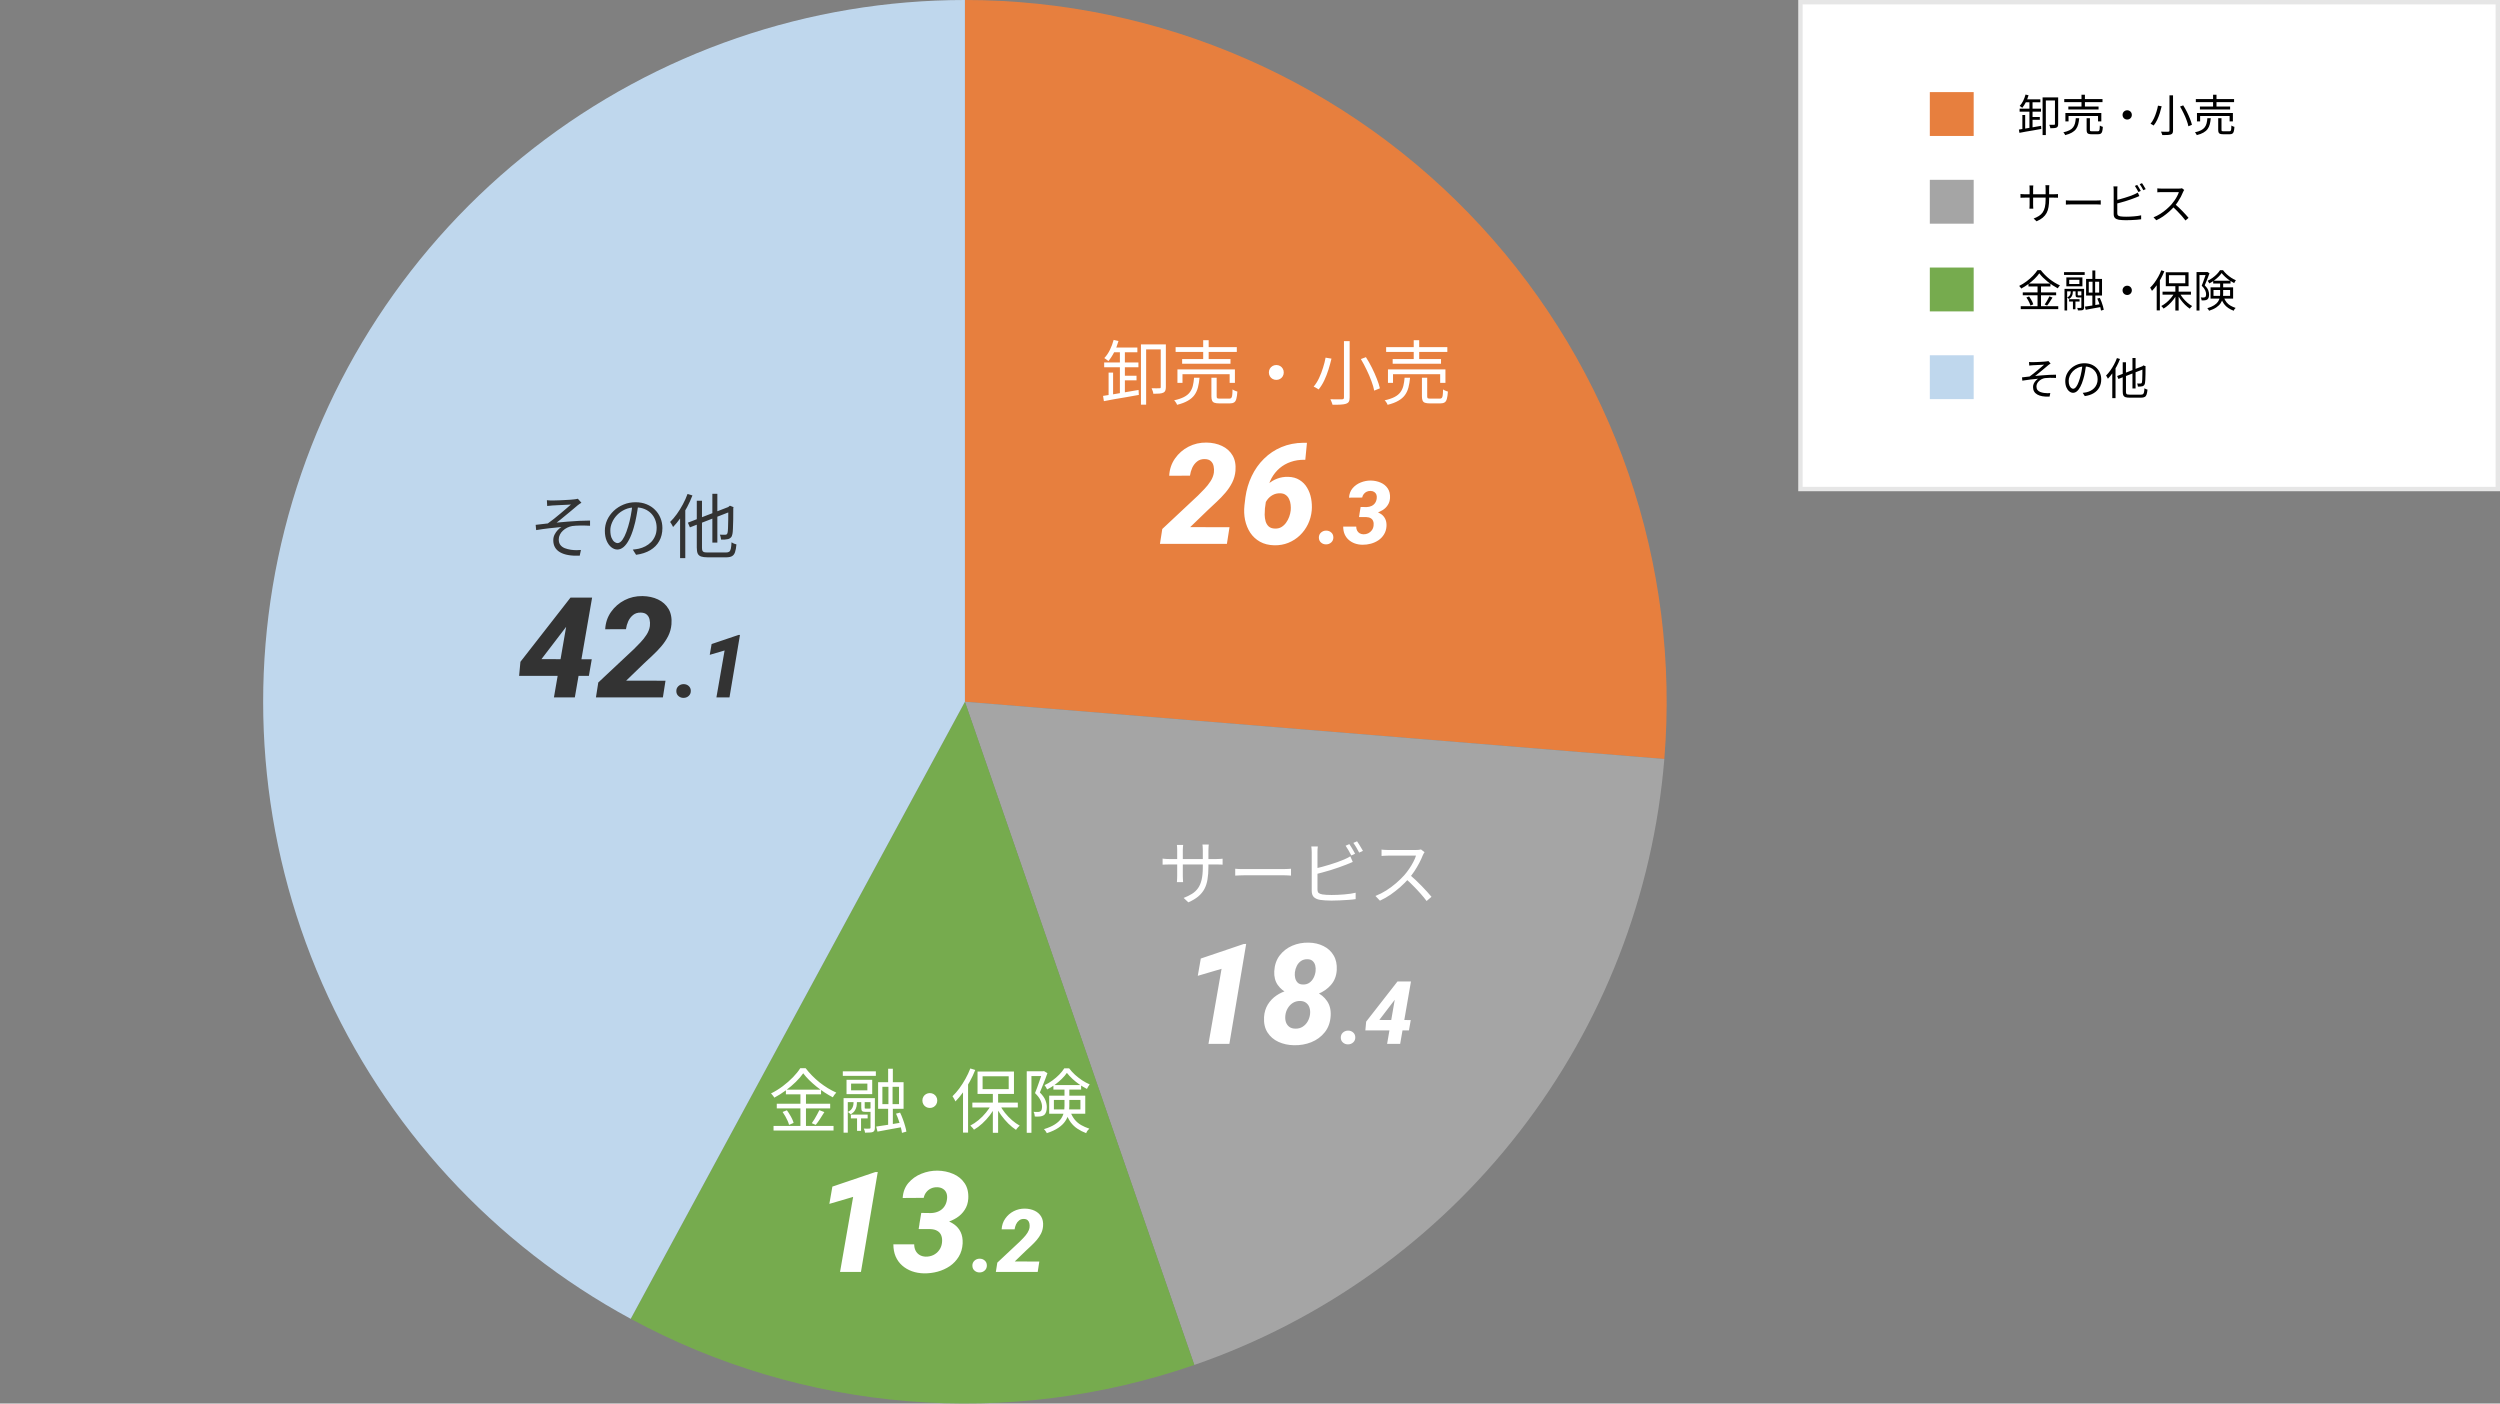 <svg width="570" height="320" viewBox="0 0 570 320" fill="none" xmlns="http://www.w3.org/2000/svg">
<rect x="0" y="0" width="570" height="320" fill="#808080" stroke="none"/>
<path d="M220 0C242.112 -9.66534e-07 263.983 4.583 284.235 13.46C304.486 22.337 322.678 35.316 337.662 51.577C352.646 67.837 364.097 87.027 371.292 107.936C378.487 128.844 381.271 151.017 379.467 173.055L220 160V0Z" fill="#E77F3E"/>
<path d="M379.467 173.055C376.934 203.997 365.453 233.534 346.425 258.065C327.397 282.596 301.642 301.062 272.302 311.21L220 160L379.467 173.055Z" fill="#A5A5A5"/>
<path d="M272.302 311.21C251.325 318.466 229.068 321.278 206.945 319.467C184.823 317.656 163.32 311.261 143.802 300.691L220 160L272.302 311.21Z" fill="#76AB4E"/>
<path d="M143.802 300.691C112.503 283.739 87.75 256.835 73.46 224.235C59.17 191.635 56.159 155.201 64.903 120.697C73.646 86.193 93.645 55.59 121.736 33.729C149.827 11.869 184.405 -4.2446e-07 220 0V160L143.802 300.691Z" fill="#BFD7ED"/>
<path d="M251.752 82.648H259.56V83.736H251.752V82.648ZM255.88 85.672H259.128V86.712H255.88V85.672ZM253.8 79.24H259.32V80.312H253.32L253.8 79.24ZM252.76 84.952H253.784V90.392L252.76 90.552V84.952ZM251.496 90.264C252.168 90.168 252.947 90.045 253.832 89.896C254.717 89.747 255.651 89.587 256.632 89.416C257.624 89.245 258.611 89.075 259.592 88.904L259.656 90.04C258.707 90.211 257.752 90.381 256.792 90.552C255.843 90.712 254.931 90.867 254.056 91.016C253.181 91.176 252.392 91.325 251.688 91.464L251.496 90.264ZM264.648 78.52H265.816V88.248C265.816 88.589 265.773 88.861 265.688 89.064C265.613 89.267 265.464 89.421 265.24 89.528C265.016 89.635 264.712 89.704 264.328 89.736C263.955 89.768 263.501 89.784 262.968 89.784C262.957 89.656 262.931 89.517 262.888 89.368C262.845 89.219 262.792 89.069 262.728 88.92C262.675 88.76 262.621 88.627 262.568 88.52C262.973 88.531 263.341 88.536 263.672 88.536C264.013 88.536 264.243 88.531 264.36 88.52C264.477 88.52 264.552 88.504 264.584 88.472C264.627 88.429 264.648 88.349 264.648 88.232V78.52ZM260.136 78.52H265.176V79.656H261.32V92.264H260.136V78.52ZM253.912 77.496L255.016 77.752C254.771 78.627 254.445 79.469 254.04 80.28C253.635 81.08 253.192 81.763 252.712 82.328C252.648 82.253 252.557 82.179 252.44 82.104C252.323 82.019 252.205 81.933 252.088 81.848C251.971 81.763 251.869 81.693 251.784 81.64C252.264 81.139 252.685 80.525 253.048 79.8C253.411 79.064 253.699 78.296 253.912 77.496ZM255.336 79.624H256.472V89.912L255.336 90.104V79.624ZM268.04 79.144H281.992V80.248H268.04V79.144ZM269.528 81.864H280.552V82.936H269.528V81.864ZM268.456 84.216H281.56V87.288H280.36V85.32H269.608V87.288H268.456V84.216ZM274.328 77.56H275.576V82.424H274.328V77.56ZM276.2 86.12H277.4V90.36C277.4 90.584 277.443 90.728 277.528 90.792C277.624 90.856 277.832 90.888 278.152 90.888C278.227 90.888 278.36 90.888 278.552 90.888C278.744 90.888 278.952 90.888 279.176 90.888C279.411 90.888 279.629 90.888 279.832 90.888C280.045 90.888 280.195 90.888 280.28 90.888C280.472 90.888 280.616 90.84 280.712 90.744C280.819 90.648 280.893 90.451 280.936 90.152C280.979 89.853 281.005 89.4 281.016 88.792C281.112 88.856 281.224 88.92 281.352 88.984C281.48 89.048 281.613 89.107 281.752 89.16C281.891 89.203 282.013 89.24 282.12 89.272C282.077 89.997 281.997 90.557 281.88 90.952C281.773 91.347 281.603 91.613 281.368 91.752C281.133 91.901 280.808 91.976 280.392 91.976C280.307 91.976 280.152 91.976 279.928 91.976C279.704 91.976 279.459 91.976 279.192 91.976C278.925 91.976 278.685 91.976 278.472 91.976C278.259 91.976 278.115 91.976 278.04 91.976C277.549 91.976 277.171 91.928 276.904 91.832C276.648 91.747 276.467 91.587 276.36 91.352C276.253 91.117 276.2 90.792 276.2 90.376V86.12ZM272.248 86.12H273.496C273.421 86.941 273.299 87.683 273.128 88.344C272.957 88.995 272.691 89.571 272.328 90.072C271.965 90.573 271.464 91.005 270.824 91.368C270.195 91.741 269.379 92.051 268.376 92.296C268.344 92.189 268.291 92.072 268.216 91.944C268.141 91.816 268.056 91.688 267.96 91.56C267.875 91.443 267.789 91.347 267.704 91.272C268.621 91.069 269.368 90.819 269.944 90.52C270.52 90.221 270.963 89.864 271.272 89.448C271.592 89.021 271.821 88.536 271.96 87.992C272.099 87.437 272.195 86.813 272.248 86.12ZM291 83.224C291.32 83.224 291.608 83.299 291.864 83.448C292.12 83.597 292.323 83.8 292.472 84.056C292.621 84.312 292.696 84.6 292.696 84.92C292.696 85.229 292.621 85.517 292.472 85.784C292.323 86.04 292.12 86.243 291.864 86.392C291.608 86.541 291.32 86.616 291 86.616C290.691 86.616 290.403 86.541 290.136 86.392C289.88 86.243 289.677 86.04 289.528 85.784C289.379 85.517 289.304 85.229 289.304 84.92C289.304 84.6 289.379 84.312 289.528 84.056C289.677 83.8 289.88 83.597 290.136 83.448C290.403 83.299 290.691 83.224 291 83.224ZM306.424 77.784H307.72V90.616C307.72 91.053 307.656 91.379 307.528 91.592C307.4 91.805 307.192 91.96 306.904 92.056C306.605 92.152 306.2 92.216 305.688 92.248C305.187 92.28 304.563 92.291 303.816 92.28C303.795 92.173 303.752 92.04 303.688 91.88C303.635 91.731 303.576 91.581 303.512 91.432C303.448 91.283 303.384 91.149 303.32 91.032C303.715 91.043 304.093 91.048 304.456 91.048C304.819 91.059 305.133 91.059 305.4 91.048C305.677 91.048 305.869 91.048 305.976 91.048C306.136 91.037 306.248 91.005 306.312 90.952C306.387 90.888 306.424 90.776 306.424 90.616V77.784ZM310.28 81.864L311.432 81.432C311.912 82.179 312.365 82.979 312.792 83.832C313.219 84.685 313.592 85.523 313.912 86.344C314.243 87.165 314.477 87.896 314.616 88.536L313.32 89.064C313.203 88.424 312.989 87.693 312.68 86.872C312.381 86.04 312.019 85.192 311.592 84.328C311.176 83.453 310.739 82.632 310.28 81.864ZM302.232 81.544L303.576 81.768C303.395 82.547 303.171 83.368 302.904 84.232C302.637 85.085 302.317 85.912 301.944 86.712C301.571 87.501 301.139 88.195 300.648 88.792C300.552 88.717 300.435 88.643 300.296 88.568C300.168 88.483 300.029 88.403 299.88 88.328C299.741 88.253 299.619 88.195 299.512 88.152C299.992 87.587 300.408 86.925 300.76 86.168C301.112 85.411 301.411 84.632 301.656 83.832C301.912 83.021 302.104 82.259 302.232 81.544ZM316.04 79.144H329.992V80.248H316.04V79.144ZM317.528 81.864H328.552V82.936H317.528V81.864ZM316.456 84.216H329.56V87.288H328.36V85.32H317.608V87.288H316.456V84.216ZM322.328 77.56H323.576V82.424H322.328V77.56ZM324.2 86.12H325.4V90.36C325.4 90.584 325.443 90.728 325.528 90.792C325.624 90.856 325.832 90.888 326.152 90.888C326.227 90.888 326.36 90.888 326.552 90.888C326.744 90.888 326.952 90.888 327.176 90.888C327.411 90.888 327.629 90.888 327.832 90.888C328.045 90.888 328.195 90.888 328.28 90.888C328.472 90.888 328.616 90.84 328.712 90.744C328.819 90.648 328.893 90.451 328.936 90.152C328.979 89.853 329.005 89.4 329.016 88.792C329.112 88.856 329.224 88.92 329.352 88.984C329.48 89.048 329.613 89.107 329.752 89.16C329.891 89.203 330.013 89.24 330.12 89.272C330.077 89.997 329.997 90.557 329.88 90.952C329.773 91.347 329.603 91.613 329.368 91.752C329.133 91.901 328.808 91.976 328.392 91.976C328.307 91.976 328.152 91.976 327.928 91.976C327.704 91.976 327.459 91.976 327.192 91.976C326.925 91.976 326.685 91.976 326.472 91.976C326.259 91.976 326.115 91.976 326.04 91.976C325.549 91.976 325.171 91.928 324.904 91.832C324.648 91.747 324.467 91.587 324.36 91.352C324.253 91.117 324.2 90.792 324.2 90.376V86.12ZM320.248 86.12H321.496C321.421 86.941 321.299 87.683 321.128 88.344C320.957 88.995 320.691 89.571 320.328 90.072C319.965 90.573 319.464 91.005 318.824 91.368C318.195 91.741 317.379 92.051 316.376 92.296C316.344 92.189 316.291 92.072 316.216 91.944C316.141 91.816 316.056 91.688 315.96 91.56C315.875 91.443 315.789 91.347 315.704 91.272C316.621 91.069 317.368 90.819 317.944 90.52C318.52 90.221 318.963 89.864 319.272 89.448C319.592 89.021 319.821 88.536 319.96 87.992C320.099 87.437 320.195 86.813 320.248 86.12Z" fill="white"/>
<path d="M280.328 120.203L279.734 124H264.469L265 120.609L273.141 112.984C273.599 112.526 274.089 112.026 274.609 111.484C275.141 110.932 275.609 110.339 276.016 109.703C276.422 109.068 276.672 108.417 276.766 107.75C276.828 107.229 276.807 106.74 276.703 106.281C276.609 105.812 276.401 105.432 276.078 105.141C275.755 104.839 275.297 104.682 274.703 104.672C274.005 104.651 273.417 104.833 272.938 105.219C272.469 105.594 272.099 106.073 271.828 106.656C271.568 107.24 271.396 107.839 271.312 108.453L266.578 108.469C266.661 106.979 267.104 105.667 267.906 104.531C268.708 103.385 269.734 102.49 270.984 101.844C272.245 101.198 273.609 100.885 275.078 100.906C276.401 100.927 277.578 101.182 278.609 101.672C279.651 102.161 280.453 102.88 281.016 103.828C281.578 104.776 281.802 105.948 281.688 107.344C281.604 108.302 281.354 109.198 280.938 110.031C280.521 110.854 280 111.63 279.375 112.359C278.76 113.078 278.099 113.766 277.391 114.422C276.693 115.068 276.021 115.698 275.375 116.312L271.359 120.188L280.328 120.203ZM297.156 100.953H297.984L297.609 104.828H297.406C296.292 104.818 295.255 104.979 294.297 105.312C293.349 105.635 292.5 106.115 291.75 106.75C291.01 107.385 290.396 108.146 289.906 109.031C289.427 109.917 289.109 110.911 288.953 112.016L288.406 115.906C288.365 116.365 288.344 116.854 288.344 117.375C288.354 117.896 288.427 118.396 288.562 118.875C288.708 119.354 288.948 119.745 289.281 120.047C289.625 120.349 290.099 120.505 290.703 120.516C291.255 120.536 291.74 120.422 292.156 120.172C292.573 119.922 292.927 119.594 293.219 119.188C293.521 118.771 293.76 118.318 293.938 117.828C294.115 117.339 294.229 116.859 294.281 116.391C294.323 115.964 294.318 115.526 294.266 115.078C294.224 114.62 294.109 114.198 293.922 113.812C293.745 113.417 293.49 113.099 293.156 112.859C292.823 112.609 292.401 112.479 291.891 112.469C291.255 112.448 290.677 112.583 290.156 112.875C289.646 113.156 289.219 113.542 288.875 114.031C288.531 114.521 288.297 115.068 288.172 115.672L287 114.594C287.083 113.729 287.312 112.938 287.688 112.219C288.073 111.5 288.568 110.875 289.172 110.344C289.776 109.812 290.458 109.406 291.219 109.125C291.99 108.833 292.807 108.698 293.672 108.719C294.703 108.74 295.578 108.979 296.297 109.438C297.026 109.885 297.604 110.479 298.031 111.219C298.469 111.948 298.771 112.766 298.938 113.672C299.104 114.568 299.151 115.469 299.078 116.375C298.974 117.49 298.688 118.536 298.219 119.516C297.75 120.484 297.135 121.333 296.375 122.062C295.615 122.792 294.734 123.359 293.734 123.766C292.745 124.161 291.682 124.349 290.547 124.328C289.286 124.297 288.198 124.026 287.281 123.516C286.375 123.005 285.635 122.323 285.062 121.469C284.5 120.604 284.104 119.635 283.875 118.562C283.656 117.49 283.609 116.375 283.734 115.219L283.953 113.391C284.193 111.661 284.672 110.047 285.391 108.547C286.109 107.036 287.042 105.719 288.188 104.594C289.333 103.458 290.661 102.573 292.172 101.938C293.682 101.302 295.344 100.974 297.156 100.953ZM300.703 122.604C300.69 122.135 300.846 121.747 301.172 121.441C301.504 121.135 301.898 120.982 302.354 120.982C302.803 120.976 303.187 121.113 303.506 121.393C303.831 121.673 303.997 122.04 304.004 122.496C304.017 122.971 303.857 123.362 303.525 123.668C303.2 123.967 302.806 124.117 302.344 124.117C301.908 124.124 301.527 123.987 301.201 123.707C300.876 123.427 300.71 123.059 300.703 122.604ZM310.225 115.592L311.611 115.611C312.021 115.598 312.389 115.514 312.715 115.357C313.047 115.201 313.314 114.977 313.516 114.684C313.724 114.384 313.851 114.026 313.896 113.609C313.936 113.284 313.906 112.997 313.809 112.75C313.711 112.503 313.548 112.307 313.32 112.164C313.099 112.014 312.822 111.936 312.49 111.93C312.171 111.923 311.878 111.982 311.611 112.105C311.344 112.229 311.12 112.408 310.938 112.643C310.755 112.87 310.635 113.137 310.576 113.443L307.578 113.463C307.63 112.61 307.904 111.894 308.398 111.314C308.893 110.735 309.508 110.299 310.244 110.006C310.986 109.706 311.751 109.56 312.539 109.566C313.353 109.579 314.102 109.736 314.785 110.035C315.469 110.328 316.009 110.771 316.406 111.363C316.803 111.949 316.976 112.685 316.924 113.57C316.885 114.169 316.715 114.697 316.416 115.152C316.123 115.608 315.742 115.986 315.273 116.285C314.805 116.585 314.294 116.809 313.74 116.959C313.193 117.109 312.653 117.184 312.119 117.184L309.961 117.174L310.225 115.592ZM309.854 117.887L310.107 116.334L311.943 116.344C312.497 116.357 313.027 116.435 313.535 116.578C314.049 116.721 314.508 116.936 314.912 117.223C315.316 117.509 315.625 117.877 315.84 118.326C316.055 118.775 316.149 119.312 316.123 119.938C316.084 120.654 315.898 121.282 315.566 121.822C315.241 122.363 314.818 122.812 314.297 123.17C313.776 123.521 313.197 123.785 312.559 123.961C311.927 124.13 311.283 124.212 310.625 124.205C310.007 124.192 309.43 124.091 308.896 123.902C308.363 123.707 307.897 123.434 307.5 123.082C307.103 122.73 306.794 122.301 306.572 121.793C306.357 121.285 306.25 120.709 306.25 120.064H309.219C309.219 120.403 309.284 120.702 309.414 120.963C309.544 121.223 309.733 121.428 309.98 121.578C310.228 121.728 310.521 121.809 310.859 121.822C311.25 121.829 311.611 121.754 311.943 121.598C312.275 121.435 312.549 121.207 312.764 120.914C312.985 120.621 313.122 120.276 313.174 119.879C313.226 119.469 313.197 119.12 313.086 118.834C312.982 118.541 312.796 118.316 312.529 118.16C312.269 117.997 311.93 117.91 311.514 117.896L309.854 117.887Z" fill="white"/>
<path d="M275.52 197.656C275.52 198.723 275.451 199.667 275.312 200.488C275.184 201.309 274.949 202.04 274.608 202.68C274.267 203.32 273.797 203.891 273.2 204.392C272.613 204.883 271.861 205.331 270.944 205.736L269.872 204.728C270.608 204.44 271.248 204.125 271.792 203.784C272.336 203.443 272.789 203.016 273.152 202.504C273.515 201.992 273.787 201.352 273.968 200.584C274.149 199.816 274.24 198.872 274.24 197.752V193.864C274.24 193.544 274.229 193.267 274.208 193.032C274.187 192.787 274.171 192.627 274.16 192.552H275.6C275.589 192.627 275.573 192.787 275.552 193.032C275.531 193.267 275.52 193.544 275.52 193.864V197.656ZM269.76 192.648C269.749 192.723 269.733 192.867 269.712 193.08C269.691 193.293 269.68 193.539 269.68 193.816V199.672C269.68 199.864 269.685 200.067 269.696 200.28C269.707 200.483 269.717 200.664 269.728 200.824C269.739 200.973 269.744 201.075 269.744 201.128H268.336C268.336 201.075 268.341 200.973 268.352 200.824C268.363 200.675 268.373 200.499 268.384 200.296C268.395 200.083 268.4 199.875 268.4 199.672V193.816C268.4 193.635 268.395 193.443 268.384 193.24C268.373 193.027 268.357 192.829 268.336 192.648H269.76ZM265.072 195.752C265.125 195.763 265.232 195.779 265.392 195.8C265.563 195.811 265.765 195.827 266 195.848C266.235 195.859 266.459 195.864 266.672 195.864H277.28C277.632 195.864 277.936 195.853 278.192 195.832C278.448 195.811 278.635 195.795 278.752 195.784V197.144C278.656 197.133 278.475 197.123 278.208 197.112C277.941 197.101 277.632 197.096 277.28 197.096H266.672C266.448 197.096 266.224 197.101 266 197.112C265.776 197.112 265.579 197.117 265.408 197.128C265.248 197.139 265.136 197.144 265.072 197.144V195.752ZM281.632 198.072C281.792 198.083 281.989 198.099 282.224 198.12C282.459 198.131 282.715 198.141 282.992 198.152C283.28 198.152 283.568 198.152 283.856 198.152C284.027 198.152 284.288 198.152 284.64 198.152C285.003 198.152 285.424 198.152 285.904 198.152C286.384 198.152 286.891 198.152 287.424 198.152C287.968 198.152 288.507 198.152 289.04 198.152C289.584 198.152 290.096 198.152 290.576 198.152C291.067 198.152 291.488 198.152 291.84 198.152C292.192 198.152 292.453 198.152 292.624 198.152C293.029 198.152 293.376 198.141 293.664 198.12C293.952 198.099 294.181 198.083 294.352 198.072V199.64C294.192 199.629 293.952 199.613 293.632 199.592C293.323 199.571 292.992 199.56 292.64 199.56C292.469 199.56 292.203 199.56 291.84 199.56C291.477 199.56 291.056 199.56 290.576 199.56C290.107 199.56 289.6 199.56 289.056 199.56C288.512 199.56 287.968 199.56 287.424 199.56C286.891 199.56 286.384 199.56 285.904 199.56C285.435 199.56 285.019 199.56 284.656 199.56C284.293 199.56 284.027 199.56 283.856 199.56C283.419 199.56 283.003 199.571 282.608 199.592C282.213 199.603 281.888 199.619 281.632 199.64V198.072ZM307.648 192.456C307.787 192.648 307.936 192.877 308.096 193.144C308.256 193.4 308.411 193.661 308.56 193.928C308.72 194.195 308.853 194.435 308.96 194.648L308.096 195.048C307.936 194.717 307.733 194.344 307.488 193.928C307.243 193.501 307.013 193.133 306.8 192.824L307.648 192.456ZM309.408 191.816C309.547 192.019 309.701 192.253 309.872 192.52C310.043 192.787 310.203 193.053 310.352 193.32C310.512 193.576 310.645 193.8 310.752 193.992L309.888 194.392C309.717 194.04 309.509 193.661 309.264 193.256C309.019 192.84 308.784 192.483 308.56 192.184L309.408 191.816ZM300.464 193C300.443 193.181 300.421 193.389 300.4 193.624C300.389 193.848 300.384 194.072 300.384 194.296C300.384 194.435 300.384 194.712 300.384 195.128C300.384 195.533 300.384 196.024 300.384 196.6C300.384 197.165 300.384 197.768 300.384 198.408C300.384 199.037 300.384 199.645 300.384 200.232C300.384 200.819 300.384 201.336 300.384 201.784C300.384 202.221 300.384 202.541 300.384 202.744C300.384 203.149 300.469 203.432 300.64 203.592C300.821 203.741 301.109 203.853 301.504 203.928C301.76 203.971 302.075 204.003 302.448 204.024C302.832 204.045 303.221 204.056 303.616 204.056C304.043 204.056 304.501 204.045 304.992 204.024C305.483 204.003 305.979 203.971 306.48 203.928C306.992 203.885 307.472 203.832 307.92 203.768C308.368 203.704 308.757 203.629 309.088 203.544V205C308.629 205.075 308.075 205.133 307.424 205.176C306.784 205.229 306.123 205.267 305.44 205.288C304.768 205.32 304.139 205.336 303.552 205.336C303.083 205.336 302.619 205.32 302.16 205.288C301.712 205.267 301.323 205.229 300.992 205.176C300.373 205.069 299.899 204.861 299.568 204.552C299.237 204.232 299.072 203.747 299.072 203.096C299.072 202.829 299.072 202.456 299.072 201.976C299.072 201.496 299.072 200.947 299.072 200.328C299.072 199.709 299.072 199.08 299.072 198.44C299.072 197.789 299.072 197.176 299.072 196.6C299.072 196.024 299.072 195.533 299.072 195.128C299.072 194.712 299.072 194.435 299.072 194.296C299.072 194.157 299.067 194.013 299.056 193.864C299.056 193.715 299.045 193.565 299.024 193.416C299.013 193.256 298.997 193.117 298.976 193H300.464ZM299.792 198.04C300.272 197.933 300.8 197.805 301.376 197.656C301.963 197.496 302.555 197.325 303.152 197.144C303.76 196.963 304.347 196.771 304.912 196.568C305.488 196.365 306.005 196.163 306.464 195.96C306.709 195.853 306.949 195.741 307.184 195.624C307.419 195.507 307.648 195.379 307.872 195.24L308.432 196.52C308.208 196.616 307.957 196.723 307.68 196.84C307.413 196.947 307.163 197.048 306.928 197.144C306.427 197.347 305.867 197.555 305.248 197.768C304.64 197.981 304.011 198.189 303.36 198.392C302.709 198.584 302.075 198.765 301.456 198.936C300.848 199.107 300.293 199.251 299.792 199.368V198.04ZM324.8 194.296C324.747 194.36 324.677 194.467 324.592 194.616C324.517 194.755 324.453 194.883 324.4 195C324.197 195.523 323.931 196.104 323.6 196.744C323.269 197.373 322.901 197.997 322.496 198.616C322.091 199.235 321.664 199.795 321.216 200.296C320.629 200.957 319.984 201.603 319.28 202.232C318.576 202.851 317.835 203.432 317.056 203.976C316.277 204.509 315.467 204.968 314.624 205.352L313.6 204.28C314.464 203.939 315.291 203.517 316.08 203.016C316.88 202.504 317.627 201.949 318.32 201.352C319.024 200.744 319.648 200.136 320.192 199.528C320.555 199.112 320.912 198.648 321.264 198.136C321.627 197.613 321.947 197.085 322.224 196.552C322.512 196.008 322.72 195.517 322.848 195.08C322.763 195.08 322.56 195.08 322.24 195.08C321.92 195.08 321.541 195.08 321.104 195.08C320.667 195.08 320.208 195.08 319.728 195.08C319.248 195.08 318.789 195.08 318.352 195.08C317.915 195.08 317.536 195.08 317.216 195.08C316.907 195.08 316.704 195.08 316.608 195.08C316.427 195.08 316.219 195.085 315.984 195.096C315.76 195.107 315.552 195.117 315.36 195.128C315.179 195.139 315.056 195.149 314.992 195.16V193.704C315.067 193.715 315.2 193.731 315.392 193.752C315.595 193.763 315.808 193.773 316.032 193.784C316.256 193.795 316.448 193.8 316.608 193.8C316.725 193.8 316.939 193.8 317.248 193.8C317.557 193.8 317.925 193.8 318.352 193.8C318.789 193.8 319.243 193.8 319.712 193.8C320.181 193.8 320.629 193.8 321.056 193.8C321.493 193.8 321.867 193.8 322.176 193.8C322.485 193.8 322.688 193.8 322.784 193.8C323.051 193.8 323.285 193.789 323.488 193.768C323.701 193.747 323.867 193.715 323.984 193.672L324.8 194.296ZM321.424 199.448C321.861 199.811 322.309 200.211 322.768 200.648C323.237 201.085 323.696 201.539 324.144 202.008C324.592 202.467 325.008 202.909 325.392 203.336C325.776 203.752 326.107 204.131 326.384 204.472L325.264 205.432C324.891 204.92 324.443 204.371 323.92 203.784C323.397 203.187 322.843 202.595 322.256 202.008C321.68 201.411 321.099 200.861 320.512 200.36L321.424 199.448Z" fill="white"/>
<path d="M284.125 215.219L280.297 238H275.531L278.516 220.891L273.094 222.484L273.781 218.547L283.562 215.234L284.125 215.219ZM303.391 231.625C303.297 233.115 302.844 234.365 302.031 235.375C301.229 236.375 300.208 237.125 298.969 237.625C297.74 238.115 296.427 238.344 295.031 238.312C293.74 238.292 292.557 238.036 291.484 237.547C290.422 237.057 289.589 236.339 288.984 235.391C288.38 234.443 288.12 233.271 288.203 231.875C288.276 230.802 288.562 229.854 289.062 229.031C289.573 228.208 290.224 227.526 291.016 226.984C291.807 226.443 292.682 226.042 293.641 225.781C294.609 225.51 295.589 225.385 296.578 225.406C297.807 225.427 298.953 225.677 300.016 226.156C301.089 226.625 301.938 227.318 302.562 228.234C303.198 229.151 303.474 230.281 303.391 231.625ZM298.688 231.266C298.75 230.734 298.714 230.245 298.578 229.797C298.443 229.339 298.198 228.969 297.844 228.688C297.5 228.396 297.042 228.24 296.469 228.219C295.833 228.208 295.271 228.354 294.781 228.656C294.302 228.958 293.911 229.365 293.609 229.875C293.307 230.375 293.125 230.922 293.062 231.516C293 232.047 293.036 232.542 293.172 233C293.318 233.448 293.568 233.812 293.922 234.094C294.276 234.375 294.74 234.521 295.312 234.531C295.948 234.552 296.505 234.411 296.984 234.109C297.464 233.807 297.849 233.406 298.141 232.906C298.432 232.406 298.615 231.859 298.688 231.266ZM304.781 221.172C304.698 222.516 304.26 223.641 303.469 224.547C302.688 225.453 301.714 226.135 300.547 226.594C299.391 227.042 298.198 227.25 296.969 227.219C295.833 227.198 294.76 226.969 293.75 226.531C292.74 226.083 291.932 225.432 291.328 224.578C290.734 223.724 290.469 222.677 290.531 221.438C290.615 220.01 291.026 218.812 291.766 217.844C292.516 216.865 293.469 216.125 294.625 215.625C295.792 215.125 297.047 214.891 298.391 214.922C299.641 214.943 300.76 215.203 301.75 215.703C302.75 216.193 303.521 216.901 304.062 217.828C304.615 218.745 304.854 219.859 304.781 221.172ZM299.953 221.422C300.005 220.974 299.979 220.542 299.875 220.125C299.771 219.708 299.573 219.37 299.281 219.109C299 218.839 298.599 218.703 298.078 218.703C297.516 218.693 297.031 218.828 296.625 219.109C296.229 219.38 295.911 219.75 295.672 220.219C295.443 220.677 295.297 221.161 295.234 221.672C295.182 222.12 295.203 222.557 295.297 222.984C295.401 223.411 295.594 223.766 295.875 224.047C296.167 224.328 296.578 224.469 297.109 224.469C297.682 224.479 298.167 224.339 298.562 224.047C298.969 223.755 299.286 223.375 299.516 222.906C299.755 222.427 299.901 221.932 299.953 221.422ZM305.703 236.604C305.69 236.135 305.846 235.747 306.172 235.441C306.504 235.135 306.898 234.982 307.354 234.982C307.803 234.976 308.187 235.113 308.506 235.393C308.831 235.673 308.997 236.04 309.004 236.496C309.017 236.971 308.857 237.362 308.525 237.668C308.2 237.967 307.806 238.117 307.344 238.117C306.908 238.124 306.527 237.987 306.201 237.707C305.876 237.427 305.71 237.059 305.703 236.604ZM321.65 232.57L321.24 234.934H311.299L311.484 232.932L318.623 223.781H321.162L317.783 228.234L314.482 232.551L321.65 232.57ZM321.699 223.781L319.238 238H316.26L318.721 223.781H321.699Z" fill="white"/>
<path d="M183.136 244.712C182.699 245.341 182.133 245.997 181.44 246.68C180.757 247.352 179.995 247.997 179.152 248.616C178.32 249.235 177.451 249.784 176.544 250.264C176.491 250.168 176.421 250.061 176.336 249.944C176.251 249.827 176.16 249.715 176.064 249.608C175.979 249.491 175.888 249.389 175.792 249.304C176.72 248.845 177.611 248.296 178.464 247.656C179.328 247.005 180.107 246.323 180.8 245.608C181.493 244.893 182.048 244.205 182.464 243.544H183.68C184.107 244.109 184.592 244.669 185.136 245.224C185.68 245.779 186.256 246.301 186.864 246.792C187.483 247.272 188.112 247.709 188.752 248.104C189.403 248.499 190.043 248.835 190.672 249.112C190.523 249.261 190.379 249.432 190.24 249.624C190.101 249.816 189.979 250.003 189.872 250.184C189.264 249.864 188.64 249.496 188 249.08C187.36 248.653 186.736 248.2 186.128 247.72C185.531 247.229 184.976 246.733 184.464 246.232C183.952 245.72 183.509 245.213 183.136 244.712ZM179.184 248.44H187.2V249.512H179.184V248.44ZM177.104 251.656H189.28V252.712H177.104V251.656ZM176.368 256.712H190.048V257.768H176.368V256.712ZM182.496 248.856H183.76V257.256H182.496V248.856ZM178.432 253.528L179.408 253.144C179.632 253.432 179.845 253.752 180.048 254.104C180.261 254.445 180.448 254.787 180.608 255.128C180.768 255.459 180.88 255.757 180.944 256.024L179.904 256.472C179.84 256.205 179.733 255.901 179.584 255.56C179.435 255.219 179.259 254.872 179.056 254.52C178.853 254.168 178.645 253.837 178.432 253.528ZM186.816 253.112L187.952 253.56C187.643 254.061 187.312 254.584 186.96 255.128C186.619 255.661 186.293 256.109 185.984 256.472L185.088 256.088C185.28 255.821 185.483 255.517 185.696 255.176C185.909 254.824 186.112 254.467 186.304 254.104C186.507 253.741 186.677 253.411 186.816 253.112ZM202.496 243.672H203.568V247.528H202.496V243.672ZM195.408 254.392H196.32V257.832H195.408V254.392ZM199.776 256.856C200.512 256.749 201.403 256.616 202.448 256.456C203.493 256.285 204.56 256.109 205.648 255.928L205.728 256.968C204.736 257.16 203.739 257.341 202.736 257.512C201.744 257.693 200.853 257.859 200.064 258.008L199.776 256.856ZM204.288 253.912L205.216 253.672C205.44 254.12 205.648 254.611 205.84 255.144C206.043 255.677 206.213 256.195 206.352 256.696C206.501 257.187 206.603 257.624 206.656 258.008L205.648 258.296C205.605 257.923 205.515 257.485 205.376 256.984C205.248 256.472 205.088 255.949 204.896 255.416C204.715 254.883 204.512 254.381 204.288 253.912ZM201.184 247.784V251.736H204.976V247.784H201.184ZM200.208 246.744H206.016V252.808H200.208V246.744ZM194.048 247.064V248.6H197.76V247.064H194.048ZM193.008 246.2H198.864V249.464H193.008V246.2ZM192.16 244.264H199.696V245.304H192.16V244.264ZM194 254.136H197.824V255H194V254.136ZM192.336 250.376H198.928V251.288H193.296V258.248H192.336V250.376ZM198.48 250.376H199.472V257.112C199.472 257.368 199.44 257.571 199.376 257.72C199.323 257.869 199.205 257.992 199.024 258.088C198.843 258.163 198.608 258.205 198.32 258.216C198.032 258.237 197.669 258.248 197.232 258.248C197.221 258.12 197.189 257.965 197.136 257.784C197.083 257.613 197.019 257.459 196.944 257.32C197.264 257.331 197.541 257.336 197.776 257.336C198.021 257.336 198.187 257.331 198.272 257.32C198.411 257.32 198.48 257.251 198.48 257.112V250.376ZM196.368 250.792H197.152V252.504C197.152 252.632 197.168 252.707 197.2 252.728C197.232 252.749 197.307 252.76 197.424 252.76C197.456 252.76 197.525 252.76 197.632 252.76C197.739 252.76 197.845 252.76 197.952 252.76C198.069 252.76 198.149 252.76 198.192 252.76C198.299 252.76 198.368 252.755 198.4 252.744C198.432 252.733 198.459 252.712 198.48 252.68C198.555 252.733 198.661 252.787 198.8 252.84C198.939 252.883 199.067 252.92 199.184 252.952C199.141 253.144 199.051 253.288 198.912 253.384C198.784 253.469 198.597 253.512 198.352 253.512C198.299 253.512 198.197 253.512 198.048 253.512C197.909 253.512 197.771 253.512 197.632 253.512C197.493 253.512 197.397 253.512 197.344 253.512C196.96 253.512 196.699 253.448 196.56 253.32C196.432 253.192 196.368 252.925 196.368 252.52V250.792ZM202.56 247.128H203.504V252.248H203.568V256.872H202.496V252.248H202.56V247.128ZM194.608 250.808H195.376V251.368C195.376 251.656 195.344 251.965 195.28 252.296C195.216 252.616 195.083 252.931 194.88 253.24C194.688 253.539 194.384 253.816 193.968 254.072C193.893 253.987 193.787 253.891 193.648 253.784C193.52 253.677 193.408 253.592 193.312 253.528C193.707 253.325 193.995 253.096 194.176 252.84C194.357 252.584 194.475 252.328 194.528 252.072C194.581 251.805 194.608 251.56 194.608 251.336V250.808ZM212 249.224C212.32 249.224 212.608 249.299 212.864 249.448C213.12 249.597 213.323 249.8 213.472 250.056C213.621 250.312 213.696 250.6 213.696 250.92C213.696 251.229 213.621 251.517 213.472 251.784C213.323 252.04 213.12 252.243 212.864 252.392C212.608 252.541 212.32 252.616 212 252.616C211.691 252.616 211.403 252.541 211.136 252.392C210.88 252.243 210.677 252.04 210.528 251.784C210.379 251.517 210.304 251.229 210.304 250.92C210.304 250.6 210.379 250.312 210.528 250.056C210.677 249.8 210.88 249.597 211.136 249.448C211.403 249.299 211.691 249.224 212 249.224ZM226.368 249.048H227.568V258.28H226.368V249.048ZM221.696 251.4H232.064V252.504H221.696V251.4ZM227.92 251.848C228.24 252.488 228.645 253.117 229.136 253.736C229.627 254.344 230.165 254.904 230.752 255.416C231.339 255.917 231.92 256.328 232.496 256.648C232.411 256.723 232.309 256.819 232.192 256.936C232.085 257.043 231.984 257.155 231.888 257.272C231.792 257.389 231.712 257.501 231.648 257.608C231.061 257.224 230.475 256.744 229.888 256.168C229.312 255.592 228.773 254.963 228.272 254.28C227.771 253.597 227.344 252.904 226.992 252.2L227.92 251.848ZM226.096 251.752L227.04 252.104C226.677 252.84 226.229 253.56 225.696 254.264C225.163 254.957 224.581 255.592 223.952 256.168C223.333 256.733 222.704 257.203 222.064 257.576C222 257.469 221.92 257.357 221.824 257.24C221.728 257.133 221.627 257.027 221.52 256.92C221.424 256.803 221.328 256.707 221.232 256.632C221.861 256.312 222.485 255.896 223.104 255.384C223.723 254.872 224.288 254.301 224.8 253.672C225.323 253.043 225.755 252.403 226.096 251.752ZM224.032 245.384V248.328H229.984V245.384H224.032ZM222.88 244.312H231.184V249.416H222.88V244.312ZM221.232 243.608L222.352 243.96C222 244.856 221.584 245.741 221.104 246.616C220.624 247.491 220.107 248.312 219.552 249.08C218.997 249.848 218.427 250.531 217.84 251.128C217.808 251.032 217.749 250.909 217.664 250.76C217.589 250.611 217.504 250.461 217.408 250.312C217.323 250.163 217.243 250.04 217.168 249.944C217.701 249.432 218.219 248.84 218.72 248.168C219.221 247.485 219.685 246.76 220.112 245.992C220.549 245.213 220.923 244.419 221.232 243.608ZM219.568 247.736L220.688 246.6L220.72 246.616V258.232H219.568V247.736ZM234.096 244.248H237.984V245.336H235.168V258.28H234.096V244.248ZM237.632 244.248H237.84L238.016 244.2L238.816 244.68C238.656 245.128 238.48 245.608 238.288 246.12C238.096 246.621 237.893 247.128 237.68 247.64C237.477 248.141 237.28 248.621 237.088 249.08C237.717 249.709 238.139 250.301 238.352 250.856C238.565 251.4 238.672 251.923 238.672 252.424C238.672 252.851 238.619 253.224 238.512 253.544C238.405 253.853 238.235 254.093 238 254.264C237.883 254.339 237.749 254.403 237.6 254.456C237.451 254.499 237.296 254.531 237.136 254.552C236.773 254.595 236.373 254.6 235.936 254.568C235.936 254.419 235.909 254.243 235.856 254.04C235.813 253.837 235.744 253.656 235.648 253.496C235.851 253.517 236.037 253.528 236.208 253.528C236.389 253.528 236.544 253.528 236.672 253.528C236.907 253.517 237.093 253.464 237.232 253.368C237.371 253.283 237.461 253.144 237.504 252.952C237.557 252.76 237.584 252.541 237.584 252.296C237.584 251.869 237.472 251.405 237.248 250.904C237.024 250.392 236.603 249.832 235.984 249.224C236.144 248.84 236.299 248.44 236.448 248.024C236.608 247.597 236.757 247.176 236.896 246.76C237.045 246.333 237.184 245.933 237.312 245.56C237.44 245.187 237.547 244.861 237.632 244.584V244.248ZM240.176 247.4H246.496V248.424H240.176V247.4ZM243.248 244.616C242.949 245.064 242.565 245.517 242.096 245.976C241.627 246.435 241.104 246.877 240.528 247.304C239.963 247.72 239.371 248.083 238.752 248.392C238.688 248.243 238.597 248.077 238.48 247.896C238.373 247.704 238.267 247.544 238.16 247.416C238.779 247.128 239.371 246.776 239.936 246.36C240.512 245.944 241.035 245.496 241.504 245.016C241.984 244.525 242.368 244.045 242.656 243.576H243.76C244.144 244.088 244.592 244.579 245.104 245.048C245.627 245.517 246.176 245.944 246.752 246.328C247.328 246.701 247.893 247.005 248.448 247.24C248.341 247.368 248.229 247.533 248.112 247.736C247.995 247.928 247.899 248.109 247.824 248.28C247.269 247.992 246.704 247.656 246.128 247.272C245.563 246.877 245.029 246.451 244.528 245.992C244.037 245.533 243.611 245.075 243.248 244.616ZM240.288 250.792V252.936H246.336V250.792H240.288ZM239.216 249.816H247.44V253.928H239.216V249.816ZM242.704 247.96H243.808V252.2C243.808 252.776 243.744 253.357 243.616 253.944C243.488 254.52 243.243 255.08 242.88 255.624C242.528 256.157 242.011 256.659 241.328 257.128C240.656 257.597 239.771 258.008 238.672 258.36C238.64 258.264 238.581 258.157 238.496 258.04C238.421 257.933 238.341 257.821 238.256 257.704C238.171 257.597 238.091 257.512 238.016 257.448C239.061 257.128 239.893 256.765 240.512 256.36C241.141 255.955 241.611 255.523 241.92 255.064C242.229 254.605 242.437 254.131 242.544 253.64C242.651 253.149 242.704 252.659 242.704 252.168V247.96ZM243.984 253.368C244.293 254.168 244.656 254.819 245.072 255.32C245.488 255.811 245.968 256.211 246.512 256.52C247.056 256.829 247.675 257.101 248.368 257.336C248.219 257.464 248.075 257.619 247.936 257.8C247.808 257.992 247.712 258.179 247.648 258.36C246.912 258.083 246.251 257.747 245.664 257.352C245.077 256.968 244.56 256.477 244.112 255.88C243.675 255.272 243.291 254.504 242.96 253.576L243.984 253.368Z" fill="white"/>
<path d="M200.125 267.219L196.297 290H191.531L194.516 272.891L189.094 274.484L189.781 270.547L199.562 267.234L200.125 267.219ZM210.047 276.547L212.266 276.578C212.922 276.557 213.51 276.422 214.031 276.172C214.562 275.922 214.99 275.562 215.312 275.094C215.646 274.615 215.849 274.042 215.922 273.375C215.984 272.854 215.938 272.396 215.781 272C215.625 271.604 215.365 271.292 215 271.062C214.646 270.823 214.203 270.698 213.672 270.688C213.161 270.677 212.693 270.771 212.266 270.969C211.839 271.167 211.479 271.453 211.188 271.828C210.896 272.193 210.703 272.62 210.609 273.109L205.812 273.141C205.896 271.776 206.333 270.63 207.125 269.703C207.917 268.776 208.901 268.078 210.078 267.609C211.266 267.13 212.49 266.896 213.75 266.906C215.052 266.927 216.25 267.177 217.344 267.656C218.438 268.125 219.302 268.833 219.938 269.781C220.573 270.719 220.849 271.896 220.766 273.312C220.703 274.271 220.432 275.115 219.953 275.844C219.484 276.573 218.875 277.177 218.125 277.656C217.375 278.135 216.557 278.495 215.672 278.734C214.797 278.974 213.932 279.094 213.078 279.094L209.625 279.078L210.047 276.547ZM209.453 280.219L209.859 277.734L212.797 277.75C213.682 277.771 214.531 277.896 215.344 278.125C216.167 278.354 216.901 278.698 217.547 279.156C218.193 279.615 218.688 280.203 219.031 280.922C219.375 281.641 219.526 282.5 219.484 283.5C219.422 284.646 219.125 285.651 218.594 286.516C218.073 287.38 217.396 288.099 216.562 288.672C215.729 289.234 214.802 289.656 213.781 289.938C212.771 290.208 211.74 290.339 210.688 290.328C209.698 290.307 208.776 290.146 207.922 289.844C207.068 289.531 206.323 289.094 205.688 288.531C205.052 287.969 204.557 287.281 204.203 286.469C203.859 285.656 203.688 284.734 203.688 283.703H208.438C208.438 284.245 208.542 284.724 208.75 285.141C208.958 285.557 209.26 285.885 209.656 286.125C210.052 286.365 210.521 286.495 211.062 286.516C211.688 286.526 212.266 286.406 212.797 286.156C213.328 285.896 213.766 285.531 214.109 285.062C214.464 284.594 214.682 284.042 214.766 283.406C214.849 282.75 214.802 282.193 214.625 281.734C214.458 281.266 214.161 280.906 213.734 280.656C213.318 280.396 212.776 280.255 212.109 280.234L209.453 280.219ZM221.703 288.604C221.69 288.135 221.846 287.747 222.172 287.441C222.504 287.135 222.898 286.982 223.354 286.982C223.803 286.976 224.187 287.113 224.506 287.393C224.831 287.673 224.997 288.04 225.004 288.496C225.017 288.971 224.857 289.362 224.525 289.668C224.2 289.967 223.806 290.117 223.344 290.117C222.908 290.124 222.527 289.987 222.201 289.707C221.876 289.427 221.71 289.059 221.703 288.604ZM236.967 287.627L236.596 290H227.055L227.387 287.881L232.475 283.115C232.761 282.829 233.067 282.516 233.393 282.178C233.725 281.833 234.018 281.462 234.271 281.064C234.525 280.667 234.682 280.26 234.74 279.844C234.779 279.518 234.766 279.212 234.701 278.926C234.643 278.633 234.512 278.395 234.311 278.213C234.109 278.024 233.822 277.926 233.451 277.92C233.015 277.907 232.647 278.021 232.348 278.262C232.055 278.496 231.824 278.796 231.654 279.16C231.492 279.525 231.384 279.899 231.332 280.283L228.373 280.293C228.425 279.362 228.702 278.542 229.203 277.832C229.704 277.116 230.346 276.556 231.127 276.152C231.915 275.749 232.768 275.553 233.686 275.566C234.512 275.579 235.248 275.739 235.893 276.045C236.544 276.351 237.045 276.8 237.396 277.393C237.748 277.985 237.888 278.717 237.816 279.59C237.764 280.189 237.608 280.749 237.348 281.27C237.087 281.784 236.762 282.269 236.371 282.725C235.987 283.174 235.574 283.604 235.131 284.014C234.695 284.417 234.275 284.811 233.871 285.195L231.361 287.617L236.967 287.627Z" fill="white"/>
<path d="M124.692 114.048C124.884 114.069 125.081 114.085 125.284 114.096C125.487 114.107 125.711 114.112 125.956 114.112C126.105 114.112 126.335 114.107 126.644 114.096C126.964 114.085 127.321 114.075 127.716 114.064C128.121 114.043 128.532 114.021 128.948 114C129.364 113.979 129.743 113.957 130.084 113.936C130.436 113.904 130.703 113.877 130.884 113.856C131.076 113.835 131.241 113.813 131.38 113.792C131.529 113.76 131.652 113.733 131.748 113.712L132.564 114.624C132.457 114.688 132.313 114.779 132.132 114.896C131.961 115.013 131.817 115.12 131.7 115.216C131.465 115.419 131.188 115.653 130.868 115.92C130.559 116.176 130.228 116.453 129.876 116.752C129.524 117.04 129.167 117.333 128.804 117.632C128.452 117.92 128.116 118.197 127.796 118.464C127.476 118.72 127.183 118.949 126.916 119.152C127.727 119.067 128.575 118.992 129.46 118.928C130.345 118.853 131.22 118.795 132.084 118.752C132.948 118.709 133.764 118.688 134.532 118.688V119.872C133.753 119.829 133.001 119.813 132.276 119.824C131.551 119.835 130.948 119.872 130.468 119.936C130.084 120 129.705 120.123 129.332 120.304C128.969 120.485 128.639 120.715 128.34 120.992C128.052 121.259 127.823 121.563 127.652 121.904C127.481 122.245 127.396 122.608 127.396 122.992C127.396 123.525 127.524 123.952 127.78 124.272C128.036 124.592 128.372 124.832 128.788 124.992C129.215 125.152 129.668 125.269 130.148 125.344C130.628 125.408 131.06 125.44 131.444 125.44C131.828 125.429 132.164 125.413 132.452 125.392L132.18 126.688C130.228 126.773 128.735 126.517 127.7 125.92C126.665 125.323 126.148 124.411 126.148 123.184C126.148 122.725 126.244 122.299 126.436 121.904C126.639 121.499 126.884 121.147 127.172 120.848C127.46 120.549 127.737 120.32 128.004 120.16C127.161 120.224 126.228 120.32 125.204 120.448C124.191 120.565 123.204 120.704 122.244 120.864L122.132 119.664C122.559 119.611 123.023 119.557 123.524 119.504C124.036 119.44 124.495 119.387 124.9 119.344C125.327 119.045 125.791 118.699 126.292 118.304C126.804 117.899 127.305 117.488 127.796 117.072C128.297 116.645 128.756 116.256 129.172 115.904C129.588 115.541 129.924 115.248 130.18 115.024C130.041 115.035 129.828 115.051 129.54 115.072C129.263 115.083 128.948 115.099 128.596 115.12C128.244 115.131 127.892 115.147 127.54 115.168C127.199 115.179 126.889 115.195 126.612 115.216C126.335 115.227 126.121 115.237 125.972 115.248C125.769 115.259 125.556 115.28 125.332 115.312C125.119 115.333 124.927 115.349 124.756 115.36L124.692 114.048ZM145.524 115.072C145.417 115.904 145.279 116.773 145.108 117.68C144.948 118.587 144.74 119.467 144.484 120.32C144.164 121.419 143.807 122.336 143.412 123.072C143.028 123.808 142.612 124.363 142.164 124.736C141.716 125.109 141.247 125.296 140.756 125.296C140.287 125.296 139.833 125.125 139.396 124.784C138.959 124.443 138.601 123.952 138.324 123.312C138.047 122.661 137.908 121.899 137.908 121.024C137.908 120.149 138.084 119.323 138.436 118.544C138.799 117.765 139.295 117.077 139.924 116.48C140.564 115.872 141.311 115.392 142.164 115.04C143.017 114.688 143.929 114.512 144.9 114.512C145.839 114.512 146.681 114.667 147.428 114.976C148.185 115.285 148.831 115.712 149.364 116.256C149.897 116.789 150.308 117.413 150.596 118.128C150.884 118.832 151.028 119.589 151.028 120.4C151.028 121.52 150.788 122.507 150.308 123.36C149.839 124.213 149.156 124.907 148.26 125.44C147.375 125.973 146.297 126.325 145.028 126.496L144.276 125.312C144.532 125.28 144.777 125.248 145.012 125.216C145.247 125.184 145.46 125.147 145.652 125.104C146.164 124.987 146.66 124.805 147.14 124.56C147.631 124.304 148.068 123.984 148.452 123.6C148.836 123.205 149.14 122.741 149.364 122.208C149.599 121.664 149.716 121.045 149.716 120.352C149.716 119.701 149.609 119.099 149.396 118.544C149.183 117.979 148.868 117.483 148.452 117.056C148.036 116.629 147.529 116.293 146.932 116.048C146.335 115.803 145.652 115.68 144.884 115.68C144.009 115.68 143.215 115.84 142.5 116.16C141.796 116.48 141.193 116.901 140.692 117.424C140.201 117.936 139.823 118.501 139.556 119.12C139.289 119.728 139.156 120.325 139.156 120.912C139.156 121.584 139.241 122.139 139.412 122.576C139.593 123.003 139.807 123.317 140.052 123.52C140.308 123.723 140.559 123.824 140.804 123.824C141.06 123.824 141.321 123.701 141.588 123.456C141.855 123.2 142.127 122.795 142.404 122.24C142.681 121.675 142.953 120.944 143.22 120.048C143.455 119.28 143.652 118.464 143.812 117.6C143.983 116.736 144.105 115.888 144.18 115.056L145.524 115.072ZM162.42 112.592H163.556V123.712H162.42V112.592ZM156.836 119.168L166.468 115.44L166.916 116.496L157.3 120.24L156.836 119.168ZM158.868 114.16H160.052V124.848C160.052 125.157 160.084 125.392 160.148 125.552C160.212 125.712 160.34 125.824 160.532 125.888C160.735 125.941 161.023 125.968 161.396 125.968C161.503 125.968 161.689 125.968 161.956 125.968C162.233 125.968 162.543 125.968 162.884 125.968C163.225 125.968 163.572 125.968 163.924 125.968C164.276 125.968 164.591 125.968 164.868 125.968C165.156 125.968 165.369 125.968 165.508 125.968C165.839 125.968 166.089 125.909 166.26 125.792C166.431 125.664 166.553 125.435 166.628 125.104C166.703 124.763 166.756 124.277 166.788 123.648C166.937 123.744 167.119 123.84 167.332 123.936C167.545 124.021 167.737 124.085 167.908 124.128C167.844 124.864 167.737 125.451 167.588 125.888C167.449 126.315 167.22 126.619 166.9 126.8C166.591 126.981 166.137 127.072 165.54 127.072C165.455 127.072 165.268 127.072 164.98 127.072C164.703 127.072 164.377 127.072 164.004 127.072C163.631 127.072 163.257 127.072 162.884 127.072C162.521 127.072 162.196 127.072 161.908 127.072C161.631 127.072 161.449 127.072 161.364 127.072C160.724 127.072 160.217 127.008 159.844 126.88C159.481 126.752 159.225 126.528 159.076 126.208C158.937 125.888 158.868 125.435 158.868 124.848V114.16ZM166.052 115.712H165.924L166.196 115.472L166.42 115.296L167.252 115.632L167.188 115.84C167.188 116.8 167.183 117.685 167.172 118.496C167.161 119.307 167.14 119.995 167.108 120.56C167.087 121.115 167.049 121.509 166.996 121.744C166.932 122.107 166.815 122.373 166.644 122.544C166.484 122.715 166.281 122.837 166.036 122.912C165.812 122.965 165.545 123.003 165.236 123.024C164.927 123.035 164.649 123.035 164.404 123.024C164.393 122.853 164.361 122.661 164.308 122.448C164.255 122.224 164.191 122.043 164.116 121.904C164.34 121.915 164.575 121.92 164.82 121.92C165.065 121.92 165.236 121.92 165.332 121.92C165.471 121.92 165.583 121.893 165.668 121.84C165.764 121.787 165.839 121.653 165.892 121.44C165.935 121.269 165.967 120.933 165.988 120.432C166.009 119.92 166.025 119.269 166.036 118.48C166.047 117.68 166.052 116.757 166.052 115.712ZM156.756 112.624L157.876 112.96C157.535 113.856 157.129 114.747 156.66 115.632C156.191 116.507 155.684 117.333 155.14 118.112C154.596 118.88 154.036 119.563 153.46 120.16C153.428 120.075 153.369 119.957 153.284 119.808C153.209 119.659 153.124 119.509 153.028 119.36C152.943 119.211 152.863 119.093 152.788 119.008C153.321 118.485 153.833 117.883 154.324 117.2C154.815 116.517 155.268 115.787 155.684 115.008C156.111 114.219 156.468 113.424 156.756 112.624ZM155.06 116.736L156.228 115.584L156.244 115.6V127.248H155.06V116.736Z" fill="#333333"/>
<path d="M134.922 150.312L134.266 154.094H118.359L118.656 150.891L130.078 136.25H134.141L128.734 143.375L123.453 150.281L134.922 150.312ZM135 136.25L131.062 159H126.297L130.234 136.25H135ZM151.734 155.203L151.141 159H135.875L136.406 155.609L144.547 147.984C145.005 147.526 145.495 147.026 146.016 146.484C146.547 145.932 147.016 145.339 147.422 144.703C147.828 144.068 148.078 143.417 148.172 142.75C148.234 142.229 148.214 141.74 148.109 141.281C148.016 140.812 147.807 140.432 147.484 140.141C147.161 139.839 146.703 139.682 146.109 139.672C145.411 139.651 144.823 139.833 144.344 140.219C143.875 140.594 143.505 141.073 143.234 141.656C142.974 142.24 142.802 142.839 142.719 143.453L137.984 143.469C138.068 141.979 138.51 140.667 139.312 139.531C140.115 138.385 141.141 137.49 142.391 136.844C143.651 136.198 145.016 135.885 146.484 135.906C147.807 135.927 148.984 136.182 150.016 136.672C151.057 137.161 151.859 137.88 152.422 138.828C152.984 139.776 153.208 140.948 153.094 142.344C153.01 143.302 152.76 144.198 152.344 145.031C151.927 145.854 151.406 146.63 150.781 147.359C150.167 148.078 149.505 148.766 148.797 149.422C148.099 150.068 147.427 150.698 146.781 151.312L142.766 155.188L151.734 155.203ZM154.203 157.604C154.19 157.135 154.346 156.747 154.672 156.441C155.004 156.135 155.398 155.982 155.854 155.982C156.303 155.976 156.687 156.113 157.006 156.393C157.331 156.673 157.497 157.04 157.504 157.496C157.517 157.971 157.357 158.362 157.025 158.668C156.7 158.967 156.306 159.117 155.844 159.117C155.408 159.124 155.027 158.987 154.701 158.707C154.376 158.427 154.21 158.059 154.203 157.604ZM168.715 144.762L166.322 159H163.344L165.209 148.307L161.82 149.303L162.25 146.842L168.363 144.771L168.715 144.762Z" fill="#333333"/>
<rect x="410.5" y="0.5" width="159" height="111" fill="white"/>
<rect x="410.5" y="0.5" width="159" height="111" stroke="#E6E6E6"/>
<rect x="440" y="21" width="10" height="10" fill="#E77F3E"/>
<path d="M460.47 24.78H465.35V25.46H460.47V24.78ZM463.05 26.67H465.08V27.32H463.05V26.67ZM461.75 22.65H465.2V23.32H461.45L461.75 22.65ZM461.1 26.22H461.74V29.62L461.1 29.72V26.22ZM460.31 29.54C460.73 29.48 461.217 29.403 461.77 29.31C462.323 29.217 462.907 29.117 463.52 29.01C464.14 28.903 464.757 28.797 465.37 28.69L465.41 29.4C464.817 29.507 464.22 29.613 463.62 29.72C463.027 29.82 462.457 29.917 461.91 30.01C461.363 30.11 460.87 30.203 460.43 30.29L460.31 29.54ZM468.53 22.2H469.26V28.28C469.26 28.493 469.233 28.663 469.18 28.79C469.133 28.917 469.04 29.013 468.9 29.08C468.76 29.147 468.57 29.19 468.33 29.21C468.097 29.23 467.813 29.24 467.48 29.24C467.473 29.16 467.457 29.073 467.43 28.98C467.403 28.887 467.37 28.793 467.33 28.7C467.297 28.6 467.263 28.517 467.23 28.45C467.483 28.457 467.713 28.46 467.92 28.46C468.133 28.46 468.277 28.457 468.35 28.45C468.423 28.45 468.47 28.44 468.49 28.42C468.517 28.393 468.53 28.343 468.53 28.27V22.2ZM465.71 22.2H468.86V22.91H466.45V30.79H465.71V22.2ZM461.82 21.56L462.51 21.72C462.357 22.267 462.153 22.793 461.9 23.3C461.647 23.8 461.37 24.227 461.07 24.58C461.03 24.533 460.973 24.487 460.9 24.44C460.827 24.387 460.753 24.333 460.68 24.28C460.607 24.227 460.543 24.183 460.49 24.15C460.79 23.837 461.053 23.453 461.28 23C461.507 22.54 461.687 22.06 461.82 21.56ZM462.71 22.89H463.42V29.32L462.71 29.44V22.89ZM470.65 22.59H479.37V23.28H470.65V22.59ZM471.58 24.29H478.47V24.96H471.58V24.29ZM470.91 25.76H479.1V27.68H478.35V26.45H471.63V27.68H470.91V25.76ZM474.58 21.6H475.36V24.64H474.58V21.6ZM475.75 26.95H476.5V29.6C476.5 29.74 476.527 29.83 476.58 29.87C476.64 29.91 476.77 29.93 476.97 29.93C477.017 29.93 477.1 29.93 477.22 29.93C477.34 29.93 477.47 29.93 477.61 29.93C477.757 29.93 477.893 29.93 478.02 29.93C478.153 29.93 478.247 29.93 478.3 29.93C478.42 29.93 478.51 29.9 478.57 29.84C478.637 29.78 478.683 29.657 478.71 29.47C478.737 29.283 478.753 29 478.76 28.62C478.82 28.66 478.89 28.7 478.97 28.74C479.05 28.78 479.133 28.817 479.22 28.85C479.307 28.877 479.383 28.9 479.45 28.92C479.423 29.373 479.373 29.723 479.3 29.97C479.233 30.217 479.127 30.383 478.98 30.47C478.833 30.563 478.63 30.61 478.37 30.61C478.317 30.61 478.22 30.61 478.08 30.61C477.94 30.61 477.787 30.61 477.62 30.61C477.453 30.61 477.303 30.61 477.17 30.61C477.037 30.61 476.947 30.61 476.9 30.61C476.593 30.61 476.357 30.58 476.19 30.52C476.03 30.467 475.917 30.367 475.85 30.22C475.783 30.073 475.75 29.87 475.75 29.61V26.95ZM473.28 26.95H474.06C474.013 27.463 473.937 27.927 473.83 28.34C473.723 28.747 473.557 29.107 473.33 29.42C473.103 29.733 472.79 30.003 472.39 30.23C471.997 30.463 471.487 30.657 470.86 30.81C470.84 30.743 470.807 30.67 470.76 30.59C470.713 30.51 470.66 30.43 470.6 30.35C470.547 30.277 470.493 30.217 470.44 30.17C471.013 30.043 471.48 29.887 471.84 29.7C472.2 29.513 472.477 29.29 472.67 29.03C472.87 28.763 473.013 28.46 473.1 28.12C473.187 27.773 473.247 27.383 473.28 26.95ZM485 25.14C485.2 25.14 485.38 25.187 485.54 25.28C485.7 25.373 485.827 25.5 485.92 25.66C486.013 25.82 486.06 26 486.06 26.2C486.06 26.393 486.013 26.573 485.92 26.74C485.827 26.9 485.7 27.027 485.54 27.12C485.38 27.213 485.2 27.26 485 27.26C484.807 27.26 484.627 27.213 484.46 27.12C484.3 27.027 484.173 26.9 484.08 26.74C483.987 26.573 483.94 26.393 483.94 26.2C483.94 26 483.987 25.82 484.08 25.66C484.173 25.5 484.3 25.373 484.46 25.28C484.627 25.187 484.807 25.14 485 25.14ZM494.64 21.74H495.45V29.76C495.45 30.033 495.41 30.237 495.33 30.37C495.25 30.503 495.12 30.6 494.94 30.66C494.753 30.72 494.5 30.76 494.18 30.78C493.867 30.8 493.477 30.807 493.01 30.8C492.997 30.733 492.97 30.65 492.93 30.55C492.897 30.457 492.86 30.363 492.82 30.27C492.78 30.177 492.74 30.093 492.7 30.02C492.947 30.027 493.183 30.03 493.41 30.03C493.637 30.037 493.833 30.037 494 30.03C494.173 30.03 494.293 30.03 494.36 30.03C494.46 30.023 494.53 30.003 494.57 29.97C494.617 29.93 494.64 29.86 494.64 29.76V21.74ZM497.05 24.29L497.77 24.02C498.07 24.487 498.353 24.987 498.62 25.52C498.887 26.053 499.12 26.577 499.32 27.09C499.527 27.603 499.673 28.06 499.76 28.46L498.95 28.79C498.877 28.39 498.743 27.933 498.55 27.42C498.363 26.9 498.137 26.37 497.87 25.83C497.61 25.283 497.337 24.77 497.05 24.29ZM492.02 24.09L492.86 24.23C492.747 24.717 492.607 25.23 492.44 25.77C492.273 26.303 492.073 26.82 491.84 27.32C491.607 27.813 491.337 28.247 491.03 28.62C490.97 28.573 490.897 28.527 490.81 28.48C490.73 28.427 490.643 28.377 490.55 28.33C490.463 28.283 490.387 28.247 490.32 28.22C490.62 27.867 490.88 27.453 491.1 26.98C491.32 26.507 491.507 26.02 491.66 25.52C491.82 25.013 491.94 24.537 492.02 24.09ZM500.65 22.59H509.37V23.28H500.65V22.59ZM501.58 24.29H508.47V24.96H501.58V24.29ZM500.91 25.76H509.1V27.68H508.35V26.45H501.63V27.68H500.91V25.76ZM504.58 21.6H505.36V24.64H504.58V21.6ZM505.75 26.95H506.5V29.6C506.5 29.74 506.527 29.83 506.58 29.87C506.64 29.91 506.77 29.93 506.97 29.93C507.017 29.93 507.1 29.93 507.22 29.93C507.34 29.93 507.47 29.93 507.61 29.93C507.757 29.93 507.893 29.93 508.02 29.93C508.153 29.93 508.247 29.93 508.3 29.93C508.42 29.93 508.51 29.9 508.57 29.84C508.637 29.78 508.683 29.657 508.71 29.47C508.737 29.283 508.753 29 508.76 28.62C508.82 28.66 508.89 28.7 508.97 28.74C509.05 28.78 509.133 28.817 509.22 28.85C509.307 28.877 509.383 28.9 509.45 28.92C509.423 29.373 509.373 29.723 509.3 29.97C509.233 30.217 509.127 30.383 508.98 30.47C508.833 30.563 508.63 30.61 508.37 30.61C508.317 30.61 508.22 30.61 508.08 30.61C507.94 30.61 507.787 30.61 507.62 30.61C507.453 30.61 507.303 30.61 507.17 30.61C507.037 30.61 506.947 30.61 506.9 30.61C506.593 30.61 506.357 30.58 506.19 30.52C506.03 30.467 505.917 30.367 505.85 30.22C505.783 30.073 505.75 29.87 505.75 29.61V26.95ZM503.28 26.95H504.06C504.013 27.463 503.937 27.927 503.83 28.34C503.723 28.747 503.557 29.107 503.33 29.42C503.103 29.733 502.79 30.003 502.39 30.23C501.997 30.463 501.487 30.657 500.86 30.81C500.84 30.743 500.807 30.67 500.76 30.59C500.713 30.51 500.66 30.43 500.6 30.35C500.547 30.277 500.493 30.217 500.44 30.17C501.013 30.043 501.48 29.887 501.84 29.7C502.2 29.513 502.477 29.29 502.67 29.03C502.87 28.763 503.013 28.46 503.1 28.12C503.187 27.773 503.247 27.383 503.28 26.95Z" fill="black"/>
<rect x="440" y="41" width="10" height="10" fill="#A5A5A5"/>
<path d="M467.2 45.41C467.2 46.077 467.157 46.667 467.07 47.18C466.99 47.693 466.843 48.15 466.63 48.55C466.417 48.95 466.123 49.307 465.75 49.62C465.383 49.927 464.913 50.207 464.34 50.46L463.67 49.83C464.13 49.65 464.53 49.453 464.87 49.24C465.21 49.027 465.493 48.76 465.72 48.44C465.947 48.12 466.117 47.72 466.23 47.24C466.343 46.76 466.4 46.17 466.4 45.47V43.04C466.4 42.84 466.393 42.667 466.38 42.52C466.367 42.367 466.357 42.267 466.35 42.22H467.25C467.243 42.267 467.233 42.367 467.22 42.52C467.207 42.667 467.2 42.84 467.2 43.04V45.41ZM463.6 42.28C463.593 42.327 463.583 42.417 463.57 42.55C463.557 42.683 463.55 42.837 463.55 43.01V46.67C463.55 46.79 463.553 46.917 463.56 47.05C463.567 47.177 463.573 47.29 463.58 47.39C463.587 47.483 463.59 47.547 463.59 47.58H462.71C462.71 47.547 462.713 47.483 462.72 47.39C462.727 47.297 462.733 47.187 462.74 47.06C462.747 46.927 462.75 46.797 462.75 46.67V43.01C462.75 42.897 462.747 42.777 462.74 42.65C462.733 42.517 462.723 42.393 462.71 42.28H463.6ZM460.67 44.22C460.703 44.227 460.77 44.237 460.87 44.25C460.977 44.257 461.103 44.267 461.25 44.28C461.397 44.287 461.537 44.29 461.67 44.29H468.3C468.52 44.29 468.71 44.283 468.87 44.27C469.03 44.257 469.147 44.247 469.22 44.24V45.09C469.16 45.083 469.047 45.077 468.88 45.07C468.713 45.063 468.52 45.06 468.3 45.06H461.67C461.53 45.06 461.39 45.063 461.25 45.07C461.11 45.07 460.987 45.073 460.88 45.08C460.78 45.087 460.71 45.09 460.67 45.09V44.22ZM471.02 45.67C471.12 45.677 471.243 45.687 471.39 45.7C471.537 45.707 471.697 45.713 471.87 45.72C472.05 45.72 472.23 45.72 472.41 45.72C472.517 45.72 472.68 45.72 472.9 45.72C473.127 45.72 473.39 45.72 473.69 45.72C473.99 45.72 474.307 45.72 474.64 45.72C474.98 45.72 475.317 45.72 475.65 45.72C475.99 45.72 476.31 45.72 476.61 45.72C476.917 45.72 477.18 45.72 477.4 45.72C477.62 45.72 477.783 45.72 477.89 45.72C478.143 45.72 478.36 45.713 478.54 45.7C478.72 45.687 478.863 45.677 478.97 45.67V46.65C478.87 46.643 478.72 46.633 478.52 46.62C478.327 46.607 478.12 46.6 477.9 46.6C477.793 46.6 477.627 46.6 477.4 46.6C477.173 46.6 476.91 46.6 476.61 46.6C476.317 46.6 476 46.6 475.66 46.6C475.32 46.6 474.98 46.6 474.64 46.6C474.307 46.6 473.99 46.6 473.69 46.6C473.397 46.6 473.137 46.6 472.91 46.6C472.683 46.6 472.517 46.6 472.41 46.6C472.137 46.6 471.877 46.607 471.63 46.62C471.383 46.627 471.18 46.637 471.02 46.65V45.67ZM487.28 42.16C487.367 42.28 487.46 42.423 487.56 42.59C487.66 42.75 487.757 42.913 487.85 43.08C487.95 43.247 488.033 43.397 488.1 43.53L487.56 43.78C487.46 43.573 487.333 43.34 487.18 43.08C487.027 42.813 486.883 42.583 486.75 42.39L487.28 42.16ZM488.38 41.76C488.467 41.887 488.563 42.033 488.67 42.2C488.777 42.367 488.877 42.533 488.97 42.7C489.07 42.86 489.153 43 489.22 43.12L488.68 43.37C488.573 43.15 488.443 42.913 488.29 42.66C488.137 42.4 487.99 42.177 487.85 41.99L488.38 41.76ZM482.79 42.5C482.777 42.613 482.763 42.743 482.75 42.89C482.743 43.03 482.74 43.17 482.74 43.31C482.74 43.397 482.74 43.57 482.74 43.83C482.74 44.083 482.74 44.39 482.74 44.75C482.74 45.103 482.74 45.48 482.74 45.88C482.74 46.273 482.74 46.653 482.74 47.02C482.74 47.387 482.74 47.71 482.74 47.99C482.74 48.263 482.74 48.463 482.74 48.59C482.74 48.843 482.793 49.02 482.9 49.12C483.013 49.213 483.193 49.283 483.44 49.33C483.6 49.357 483.797 49.377 484.03 49.39C484.27 49.403 484.513 49.41 484.76 49.41C485.027 49.41 485.313 49.403 485.62 49.39C485.927 49.377 486.237 49.357 486.55 49.33C486.87 49.303 487.17 49.27 487.45 49.23C487.73 49.19 487.973 49.143 488.18 49.09V50C487.893 50.047 487.547 50.083 487.14 50.11C486.74 50.143 486.327 50.167 485.9 50.18C485.48 50.2 485.087 50.21 484.72 50.21C484.427 50.21 484.137 50.2 483.85 50.18C483.57 50.167 483.327 50.143 483.12 50.11C482.733 50.043 482.437 49.913 482.23 49.72C482.023 49.52 481.92 49.217 481.92 48.81C481.92 48.643 481.92 48.41 481.92 48.11C481.92 47.81 481.92 47.467 481.92 47.08C481.92 46.693 481.92 46.3 481.92 45.9C481.92 45.493 481.92 45.11 481.92 44.75C481.92 44.39 481.92 44.083 481.92 43.83C481.92 43.57 481.92 43.397 481.92 43.31C481.92 43.223 481.917 43.133 481.91 43.04C481.91 42.947 481.903 42.853 481.89 42.76C481.883 42.66 481.873 42.573 481.86 42.5H482.79ZM482.37 45.65C482.67 45.583 483 45.503 483.36 45.41C483.727 45.31 484.097 45.203 484.47 45.09C484.85 44.977 485.217 44.857 485.57 44.73C485.93 44.603 486.253 44.477 486.54 44.35C486.693 44.283 486.843 44.213 486.99 44.14C487.137 44.067 487.28 43.987 487.42 43.9L487.77 44.7C487.63 44.76 487.473 44.827 487.3 44.9C487.133 44.967 486.977 45.03 486.83 45.09C486.517 45.217 486.167 45.347 485.78 45.48C485.4 45.613 485.007 45.743 484.6 45.87C484.193 45.99 483.797 46.103 483.41 46.21C483.03 46.317 482.683 46.407 482.37 46.48V45.65ZM498 43.31C497.967 43.35 497.923 43.417 497.87 43.51C497.823 43.597 497.783 43.677 497.75 43.75C497.623 44.077 497.457 44.44 497.25 44.84C497.043 45.233 496.813 45.623 496.56 46.01C496.307 46.397 496.04 46.747 495.76 47.06C495.393 47.473 494.99 47.877 494.55 48.27C494.11 48.657 493.647 49.02 493.16 49.36C492.673 49.693 492.167 49.98 491.64 50.22L491 49.55C491.54 49.337 492.057 49.073 492.55 48.76C493.05 48.44 493.517 48.093 493.95 47.72C494.39 47.34 494.78 46.96 495.12 46.58C495.347 46.32 495.57 46.03 495.79 45.71C496.017 45.383 496.217 45.053 496.39 44.72C496.57 44.38 496.7 44.073 496.78 43.8C496.727 43.8 496.6 43.8 496.4 43.8C496.2 43.8 495.963 43.8 495.69 43.8C495.417 43.8 495.13 43.8 494.83 43.8C494.53 43.8 494.243 43.8 493.97 43.8C493.697 43.8 493.46 43.8 493.26 43.8C493.067 43.8 492.94 43.8 492.88 43.8C492.767 43.8 492.637 43.803 492.49 43.81C492.35 43.817 492.22 43.823 492.1 43.83C491.987 43.837 491.91 43.843 491.87 43.85V42.94C491.917 42.947 492 42.957 492.12 42.97C492.247 42.977 492.38 42.983 492.52 42.99C492.66 42.997 492.78 43 492.88 43C492.953 43 493.087 43 493.28 43C493.473 43 493.703 43 493.97 43C494.243 43 494.527 43 494.82 43C495.113 43 495.393 43 495.66 43C495.933 43 496.167 43 496.36 43C496.553 43 496.68 43 496.74 43C496.907 43 497.053 42.993 497.18 42.98C497.313 42.967 497.417 42.947 497.49 42.92L498 43.31ZM495.89 46.53C496.163 46.757 496.443 47.007 496.73 47.28C497.023 47.553 497.31 47.837 497.59 48.13C497.87 48.417 498.13 48.693 498.37 48.96C498.61 49.22 498.817 49.457 498.99 49.67L498.29 50.27C498.057 49.95 497.777 49.607 497.45 49.24C497.123 48.867 496.777 48.497 496.41 48.13C496.05 47.757 495.687 47.413 495.32 47.1L495.89 46.53Z" fill="black"/>
<rect x="440" y="61" width="10" height="10" fill="#76AB4E"/>
<path d="M464.96 62.32C464.687 62.713 464.333 63.123 463.9 63.55C463.473 63.97 462.997 64.373 462.47 64.76C461.95 65.147 461.407 65.49 460.84 65.79C460.807 65.73 460.763 65.663 460.71 65.59C460.657 65.517 460.6 65.447 460.54 65.38C460.487 65.307 460.43 65.243 460.37 65.19C460.95 64.903 461.507 64.56 462.04 64.16C462.58 63.753 463.067 63.327 463.5 62.88C463.933 62.433 464.28 62.003 464.54 61.59H465.3C465.567 61.943 465.87 62.293 466.21 62.64C466.55 62.987 466.91 63.313 467.29 63.62C467.677 63.92 468.07 64.193 468.47 64.44C468.877 64.687 469.277 64.897 469.67 65.07C469.577 65.163 469.487 65.27 469.4 65.39C469.313 65.51 469.237 65.627 469.17 65.74C468.79 65.54 468.4 65.31 468 65.05C467.6 64.783 467.21 64.5 466.83 64.2C466.457 63.893 466.11 63.583 465.79 63.27C465.47 62.95 465.193 62.633 464.96 62.32ZM462.49 64.65H467.5V65.32H462.49V64.65ZM461.19 66.66H468.8V67.32H461.19V66.66ZM460.73 69.82H469.28V70.48H460.73V69.82ZM464.56 64.91H465.35V70.16H464.56V64.91ZM462.02 67.83L462.63 67.59C462.77 67.77 462.903 67.97 463.03 68.19C463.163 68.403 463.28 68.617 463.38 68.83C463.48 69.037 463.55 69.223 463.59 69.39L462.94 69.67C462.9 69.503 462.833 69.313 462.74 69.1C462.647 68.887 462.537 68.67 462.41 68.45C462.283 68.23 462.153 68.023 462.02 67.83ZM467.26 67.57L467.97 67.85C467.777 68.163 467.57 68.49 467.35 68.83C467.137 69.163 466.933 69.443 466.74 69.67L466.18 69.43C466.3 69.263 466.427 69.073 466.56 68.86C466.693 68.64 466.82 68.417 466.94 68.19C467.067 67.963 467.173 67.757 467.26 67.57ZM477.06 61.67H477.73V64.08H477.06V61.67ZM472.63 68.37H473.2V70.52H472.63V68.37ZM475.36 69.91C475.82 69.843 476.377 69.76 477.03 69.66C477.683 69.553 478.35 69.443 479.03 69.33L479.08 69.98C478.46 70.1 477.837 70.213 477.21 70.32C476.59 70.433 476.033 70.537 475.54 70.63L475.36 69.91ZM478.18 68.07L478.76 67.92C478.9 68.2 479.03 68.507 479.15 68.84C479.277 69.173 479.383 69.497 479.47 69.81C479.563 70.117 479.627 70.39 479.66 70.63L479.03 70.81C479.003 70.577 478.947 70.303 478.86 69.99C478.78 69.67 478.68 69.343 478.56 69.01C478.447 68.677 478.32 68.363 478.18 68.07ZM476.24 64.24V66.71H478.61V64.24H476.24ZM475.63 63.59H479.26V67.38H475.63V63.59ZM471.78 63.79V64.75H474.1V63.79H471.78ZM471.13 63.25H474.79V65.29H471.13V63.25ZM470.6 62.04H475.31V62.69H470.6V62.04ZM471.75 68.21H474.14V68.75H471.75V68.21ZM470.71 65.86H474.83V66.43H471.31V70.78H470.71V65.86ZM474.55 65.86H475.17V70.07C475.17 70.23 475.15 70.357 475.11 70.45C475.077 70.543 475.003 70.62 474.89 70.68C474.777 70.727 474.63 70.753 474.45 70.76C474.27 70.773 474.043 70.78 473.77 70.78C473.763 70.7 473.743 70.603 473.71 70.49C473.677 70.383 473.637 70.287 473.59 70.2C473.79 70.207 473.963 70.21 474.11 70.21C474.263 70.21 474.367 70.207 474.42 70.2C474.507 70.2 474.55 70.157 474.55 70.07V65.86ZM473.23 66.12H473.72V67.19C473.72 67.27 473.73 67.317 473.75 67.33C473.77 67.343 473.817 67.35 473.89 67.35C473.91 67.35 473.953 67.35 474.02 67.35C474.087 67.35 474.153 67.35 474.22 67.35C474.293 67.35 474.343 67.35 474.37 67.35C474.437 67.35 474.48 67.347 474.5 67.34C474.52 67.333 474.537 67.32 474.55 67.3C474.597 67.333 474.663 67.367 474.75 67.4C474.837 67.427 474.917 67.45 474.99 67.47C474.963 67.59 474.907 67.68 474.82 67.74C474.74 67.793 474.623 67.82 474.47 67.82C474.437 67.82 474.373 67.82 474.28 67.82C474.193 67.82 474.107 67.82 474.02 67.82C473.933 67.82 473.873 67.82 473.84 67.82C473.6 67.82 473.437 67.78 473.35 67.7C473.27 67.62 473.23 67.453 473.23 67.2V66.12ZM477.1 63.83H477.69V67.03H477.73V69.92H477.06V67.03H477.1V63.83ZM472.13 66.13H472.61V66.48C472.61 66.66 472.59 66.853 472.55 67.06C472.51 67.26 472.427 67.457 472.3 67.65C472.18 67.837 471.99 68.01 471.73 68.17C471.683 68.117 471.617 68.057 471.53 67.99C471.45 67.923 471.38 67.87 471.32 67.83C471.567 67.703 471.747 67.56 471.86 67.4C471.973 67.24 472.047 67.08 472.08 66.92C472.113 66.753 472.13 66.6 472.13 66.46V66.13ZM485 65.14C485.2 65.14 485.38 65.187 485.54 65.28C485.7 65.373 485.827 65.5 485.92 65.66C486.013 65.82 486.06 66 486.06 66.2C486.06 66.393 486.013 66.573 485.92 66.74C485.827 66.9 485.7 67.027 485.54 67.12C485.38 67.213 485.2 67.26 485 67.26C484.807 67.26 484.627 67.213 484.46 67.12C484.3 67.027 484.173 66.9 484.08 66.74C483.987 66.573 483.94 66.393 483.94 66.2C483.94 66 483.987 65.82 484.08 65.66C484.173 65.5 484.3 65.373 484.46 65.28C484.627 65.187 484.807 65.14 485 65.14ZM495.98 65.03H496.73V70.8H495.98V65.03ZM493.06 66.5H499.54V67.19H493.06V66.5ZM496.95 66.78C497.15 67.18 497.403 67.573 497.71 67.96C498.017 68.34 498.353 68.69 498.72 69.01C499.087 69.323 499.45 69.58 499.81 69.78C499.757 69.827 499.693 69.887 499.62 69.96C499.553 70.027 499.49 70.097 499.43 70.17C499.37 70.243 499.32 70.313 499.28 70.38C498.913 70.14 498.547 69.84 498.18 69.48C497.82 69.12 497.483 68.727 497.17 68.3C496.857 67.873 496.59 67.44 496.37 67L496.95 66.78ZM495.81 66.72L496.4 66.94C496.173 67.4 495.893 67.85 495.56 68.29C495.227 68.723 494.863 69.12 494.47 69.48C494.083 69.833 493.69 70.127 493.29 70.36C493.25 70.293 493.2 70.223 493.14 70.15C493.08 70.083 493.017 70.017 492.95 69.95C492.89 69.877 492.83 69.817 492.77 69.77C493.163 69.57 493.553 69.31 493.94 68.99C494.327 68.67 494.68 68.313 495 67.92C495.327 67.527 495.597 67.127 495.81 66.72ZM494.52 62.74V64.58H498.24V62.74H494.52ZM493.8 62.07H498.99V65.26H493.8V62.07ZM492.77 61.63L493.47 61.85C493.25 62.41 492.99 62.963 492.69 63.51C492.39 64.057 492.067 64.57 491.72 65.05C491.373 65.53 491.017 65.957 490.65 66.33C490.63 66.27 490.593 66.193 490.54 66.1C490.493 66.007 490.44 65.913 490.38 65.82C490.327 65.727 490.277 65.65 490.23 65.59C490.563 65.27 490.887 64.9 491.2 64.48C491.513 64.053 491.803 63.6 492.07 63.12C492.343 62.633 492.577 62.137 492.77 61.63ZM491.73 64.21L492.43 63.5L492.45 63.51V70.77H491.73V64.21ZM500.81 62.03H503.24V62.71H501.48V70.8H500.81V62.03ZM503.02 62.03H503.15L503.26 62L503.76 62.3C503.66 62.58 503.55 62.88 503.43 63.2C503.31 63.513 503.183 63.83 503.05 64.15C502.923 64.463 502.8 64.763 502.68 65.05C503.073 65.443 503.337 65.813 503.47 66.16C503.603 66.5 503.67 66.827 503.67 67.14C503.67 67.407 503.637 67.64 503.57 67.84C503.503 68.033 503.397 68.183 503.25 68.29C503.177 68.337 503.093 68.377 503 68.41C502.907 68.437 502.81 68.457 502.71 68.47C502.483 68.497 502.233 68.5 501.96 68.48C501.96 68.387 501.943 68.277 501.91 68.15C501.883 68.023 501.84 67.91 501.78 67.81C501.907 67.823 502.023 67.83 502.13 67.83C502.243 67.83 502.34 67.83 502.42 67.83C502.567 67.823 502.683 67.79 502.77 67.73C502.857 67.677 502.913 67.59 502.94 67.47C502.973 67.35 502.99 67.213 502.99 67.06C502.99 66.793 502.92 66.503 502.78 66.19C502.64 65.87 502.377 65.52 501.99 65.14C502.09 64.9 502.187 64.65 502.28 64.39C502.38 64.123 502.473 63.86 502.56 63.6C502.653 63.333 502.74 63.083 502.82 62.85C502.9 62.617 502.967 62.413 503.02 62.24V62.03ZM504.61 64H508.56V64.64H504.61V64ZM506.53 62.26C506.343 62.54 506.103 62.823 505.81 63.11C505.517 63.397 505.19 63.673 504.83 63.94C504.477 64.2 504.107 64.427 503.72 64.62C503.68 64.527 503.623 64.423 503.55 64.31C503.483 64.19 503.417 64.09 503.35 64.01C503.737 63.83 504.107 63.61 504.46 63.35C504.82 63.09 505.147 62.81 505.44 62.51C505.74 62.203 505.98 61.903 506.16 61.61H506.85C507.09 61.93 507.37 62.237 507.69 62.53C508.017 62.823 508.36 63.09 508.72 63.33C509.08 63.563 509.433 63.753 509.78 63.9C509.713 63.98 509.643 64.083 509.57 64.21C509.497 64.33 509.437 64.443 509.39 64.55C509.043 64.37 508.69 64.16 508.33 63.92C507.977 63.673 507.643 63.407 507.33 63.12C507.023 62.833 506.757 62.547 506.53 62.26ZM504.68 66.12V67.46H508.46V66.12H504.68ZM504.01 65.51H509.15V68.08H504.01V65.51ZM506.19 64.35H506.88V67C506.88 67.36 506.84 67.723 506.76 68.09C506.68 68.45 506.527 68.8 506.3 69.14C506.08 69.473 505.757 69.787 505.33 70.08C504.91 70.373 504.357 70.63 503.67 70.85C503.65 70.79 503.613 70.723 503.56 70.65C503.513 70.583 503.463 70.513 503.41 70.44C503.357 70.373 503.307 70.32 503.26 70.28C503.913 70.08 504.433 69.853 504.82 69.6C505.213 69.347 505.507 69.077 505.7 68.79C505.893 68.503 506.023 68.207 506.09 67.9C506.157 67.593 506.19 67.287 506.19 66.98V64.35ZM506.99 67.73C507.183 68.23 507.41 68.637 507.67 68.95C507.93 69.257 508.23 69.507 508.57 69.7C508.91 69.893 509.297 70.063 509.73 70.21C509.637 70.29 509.547 70.387 509.46 70.5C509.38 70.62 509.32 70.737 509.28 70.85C508.82 70.677 508.407 70.467 508.04 70.22C507.673 69.98 507.35 69.673 507.07 69.3C506.797 68.92 506.557 68.44 506.35 67.86L506.99 67.73Z" fill="black"/>
<rect x="440" y="81" width="10" height="10" fill="#BFD7ED"/>
<path d="M462.62 82.53C462.74 82.543 462.863 82.553 462.99 82.56C463.117 82.567 463.257 82.57 463.41 82.57C463.503 82.57 463.647 82.567 463.84 82.56C464.04 82.553 464.263 82.547 464.51 82.54C464.763 82.527 465.02 82.513 465.28 82.5C465.54 82.487 465.777 82.473 465.99 82.46C466.21 82.44 466.377 82.423 466.49 82.41C466.61 82.397 466.713 82.383 466.8 82.37C466.893 82.35 466.97 82.333 467.03 82.32L467.54 82.89C467.473 82.93 467.383 82.987 467.27 83.06C467.163 83.133 467.073 83.2 467 83.26C466.853 83.387 466.68 83.533 466.48 83.7C466.287 83.86 466.08 84.033 465.86 84.22C465.64 84.4 465.417 84.583 465.19 84.77C464.97 84.95 464.76 85.123 464.56 85.29C464.36 85.45 464.177 85.593 464.01 85.72C464.517 85.667 465.047 85.62 465.6 85.58C466.153 85.533 466.7 85.497 467.24 85.47C467.78 85.443 468.29 85.43 468.77 85.43V86.17C468.283 86.143 467.813 86.133 467.36 86.14C466.907 86.147 466.53 86.17 466.23 86.21C465.99 86.25 465.753 86.327 465.52 86.44C465.293 86.553 465.087 86.697 464.9 86.87C464.72 87.037 464.577 87.227 464.47 87.44C464.363 87.653 464.31 87.88 464.31 88.12C464.31 88.453 464.39 88.72 464.55 88.92C464.71 89.12 464.92 89.27 465.18 89.37C465.447 89.47 465.73 89.543 466.03 89.59C466.33 89.63 466.6 89.65 466.84 89.65C467.08 89.643 467.29 89.633 467.47 89.62L467.3 90.43C466.08 90.483 465.147 90.323 464.5 89.95C463.853 89.577 463.53 89.007 463.53 88.24C463.53 87.953 463.59 87.687 463.71 87.44C463.837 87.187 463.99 86.967 464.17 86.78C464.35 86.593 464.523 86.45 464.69 86.35C464.163 86.39 463.58 86.45 462.94 86.53C462.307 86.603 461.69 86.69 461.09 86.79L461.02 86.04C461.287 86.007 461.577 85.973 461.89 85.94C462.21 85.9 462.497 85.867 462.75 85.84C463.017 85.653 463.307 85.437 463.62 85.19C463.94 84.937 464.253 84.68 464.56 84.42C464.873 84.153 465.16 83.91 465.42 83.69C465.68 83.463 465.89 83.28 466.05 83.14C465.963 83.147 465.83 83.157 465.65 83.17C465.477 83.177 465.28 83.187 465.06 83.2C464.84 83.207 464.62 83.217 464.4 83.23C464.187 83.237 463.993 83.247 463.82 83.26C463.647 83.267 463.513 83.273 463.42 83.28C463.293 83.287 463.16 83.3 463.02 83.32C462.887 83.333 462.767 83.343 462.66 83.35L462.62 82.53ZM475.64 83.17C475.573 83.69 475.487 84.233 475.38 84.8C475.28 85.367 475.15 85.917 474.99 86.45C474.79 87.137 474.567 87.71 474.32 88.17C474.08 88.63 473.82 88.977 473.54 89.21C473.26 89.443 472.967 89.56 472.66 89.56C472.367 89.56 472.083 89.453 471.81 89.24C471.537 89.027 471.313 88.72 471.14 88.32C470.967 87.913 470.88 87.437 470.88 86.89C470.88 86.343 470.99 85.827 471.21 85.34C471.437 84.853 471.747 84.423 472.14 84.05C472.54 83.67 473.007 83.37 473.54 83.15C474.073 82.93 474.643 82.82 475.25 82.82C475.837 82.82 476.363 82.917 476.83 83.11C477.303 83.303 477.707 83.57 478.04 83.91C478.373 84.243 478.63 84.633 478.81 85.08C478.99 85.52 479.08 85.993 479.08 86.5C479.08 87.2 478.93 87.817 478.63 88.35C478.337 88.883 477.91 89.317 477.35 89.65C476.797 89.983 476.123 90.203 475.33 90.31L474.86 89.57C475.02 89.55 475.173 89.53 475.32 89.51C475.467 89.49 475.6 89.467 475.72 89.44C476.04 89.367 476.35 89.253 476.65 89.1C476.957 88.94 477.23 88.74 477.47 88.5C477.71 88.253 477.9 87.963 478.04 87.63C478.187 87.29 478.26 86.903 478.26 86.47C478.26 86.063 478.193 85.687 478.06 85.34C477.927 84.987 477.73 84.677 477.47 84.41C477.21 84.143 476.893 83.933 476.52 83.78C476.147 83.627 475.72 83.55 475.24 83.55C474.693 83.55 474.197 83.65 473.75 83.85C473.31 84.05 472.933 84.313 472.62 84.64C472.313 84.96 472.077 85.313 471.91 85.7C471.743 86.08 471.66 86.453 471.66 86.82C471.66 87.24 471.713 87.587 471.82 87.86C471.933 88.127 472.067 88.323 472.22 88.45C472.38 88.577 472.537 88.64 472.69 88.64C472.85 88.64 473.013 88.563 473.18 88.41C473.347 88.25 473.517 87.997 473.69 87.65C473.863 87.297 474.033 86.84 474.2 86.28C474.347 85.8 474.47 85.29 474.57 84.75C474.677 84.21 474.753 83.68 474.8 83.16L475.64 83.17ZM486.2 81.62H486.91V88.57H486.2V81.62ZM482.71 85.73L488.73 83.4L489.01 84.06L483 86.4L482.71 85.73ZM483.98 82.6H484.72V89.28C484.72 89.473 484.74 89.62 484.78 89.72C484.82 89.82 484.9 89.89 485.02 89.93C485.147 89.963 485.327 89.98 485.56 89.98C485.627 89.98 485.743 89.98 485.91 89.98C486.083 89.98 486.277 89.98 486.49 89.98C486.703 89.98 486.92 89.98 487.14 89.98C487.36 89.98 487.557 89.98 487.73 89.98C487.91 89.98 488.043 89.98 488.13 89.98C488.337 89.98 488.493 89.943 488.6 89.87C488.707 89.79 488.783 89.647 488.83 89.44C488.877 89.227 488.91 88.923 488.93 88.53C489.023 88.59 489.137 88.65 489.27 88.71C489.403 88.763 489.523 88.803 489.63 88.83C489.59 89.29 489.523 89.657 489.43 89.93C489.343 90.197 489.2 90.387 489 90.5C488.807 90.613 488.523 90.67 488.15 90.67C488.097 90.67 487.98 90.67 487.8 90.67C487.627 90.67 487.423 90.67 487.19 90.67C486.957 90.67 486.723 90.67 486.49 90.67C486.263 90.67 486.06 90.67 485.88 90.67C485.707 90.67 485.593 90.67 485.54 90.67C485.14 90.67 484.823 90.63 484.59 90.55C484.363 90.47 484.203 90.33 484.11 90.13C484.023 89.93 483.98 89.647 483.98 89.28V82.6ZM488.47 83.57H488.39L488.56 83.42L488.7 83.31L489.22 83.52L489.18 83.65C489.18 84.25 489.177 84.803 489.17 85.31C489.163 85.817 489.15 86.247 489.13 86.6C489.117 86.947 489.093 87.193 489.06 87.34C489.02 87.567 488.947 87.733 488.84 87.84C488.74 87.947 488.613 88.023 488.46 88.07C488.32 88.103 488.153 88.127 487.96 88.14C487.767 88.147 487.593 88.147 487.44 88.14C487.433 88.033 487.413 87.913 487.38 87.78C487.347 87.64 487.307 87.527 487.26 87.44C487.4 87.447 487.547 87.45 487.7 87.45C487.853 87.45 487.96 87.45 488.02 87.45C488.107 87.45 488.177 87.433 488.23 87.4C488.29 87.367 488.337 87.283 488.37 87.15C488.397 87.043 488.417 86.833 488.43 86.52C488.443 86.2 488.453 85.793 488.46 85.3C488.467 84.8 488.47 84.223 488.47 83.57ZM482.66 81.64L483.36 81.85C483.147 82.41 482.893 82.967 482.6 83.52C482.307 84.067 481.99 84.583 481.65 85.07C481.31 85.55 480.96 85.977 480.6 86.35C480.58 86.297 480.543 86.223 480.49 86.13C480.443 86.037 480.39 85.943 480.33 85.85C480.277 85.757 480.227 85.683 480.18 85.63C480.513 85.303 480.833 84.927 481.14 84.5C481.447 84.073 481.73 83.617 481.99 83.13C482.257 82.637 482.48 82.14 482.66 81.64ZM481.6 84.21L482.33 83.49L482.34 83.5V90.78H481.6V84.21Z" fill="black"/>
</svg>
